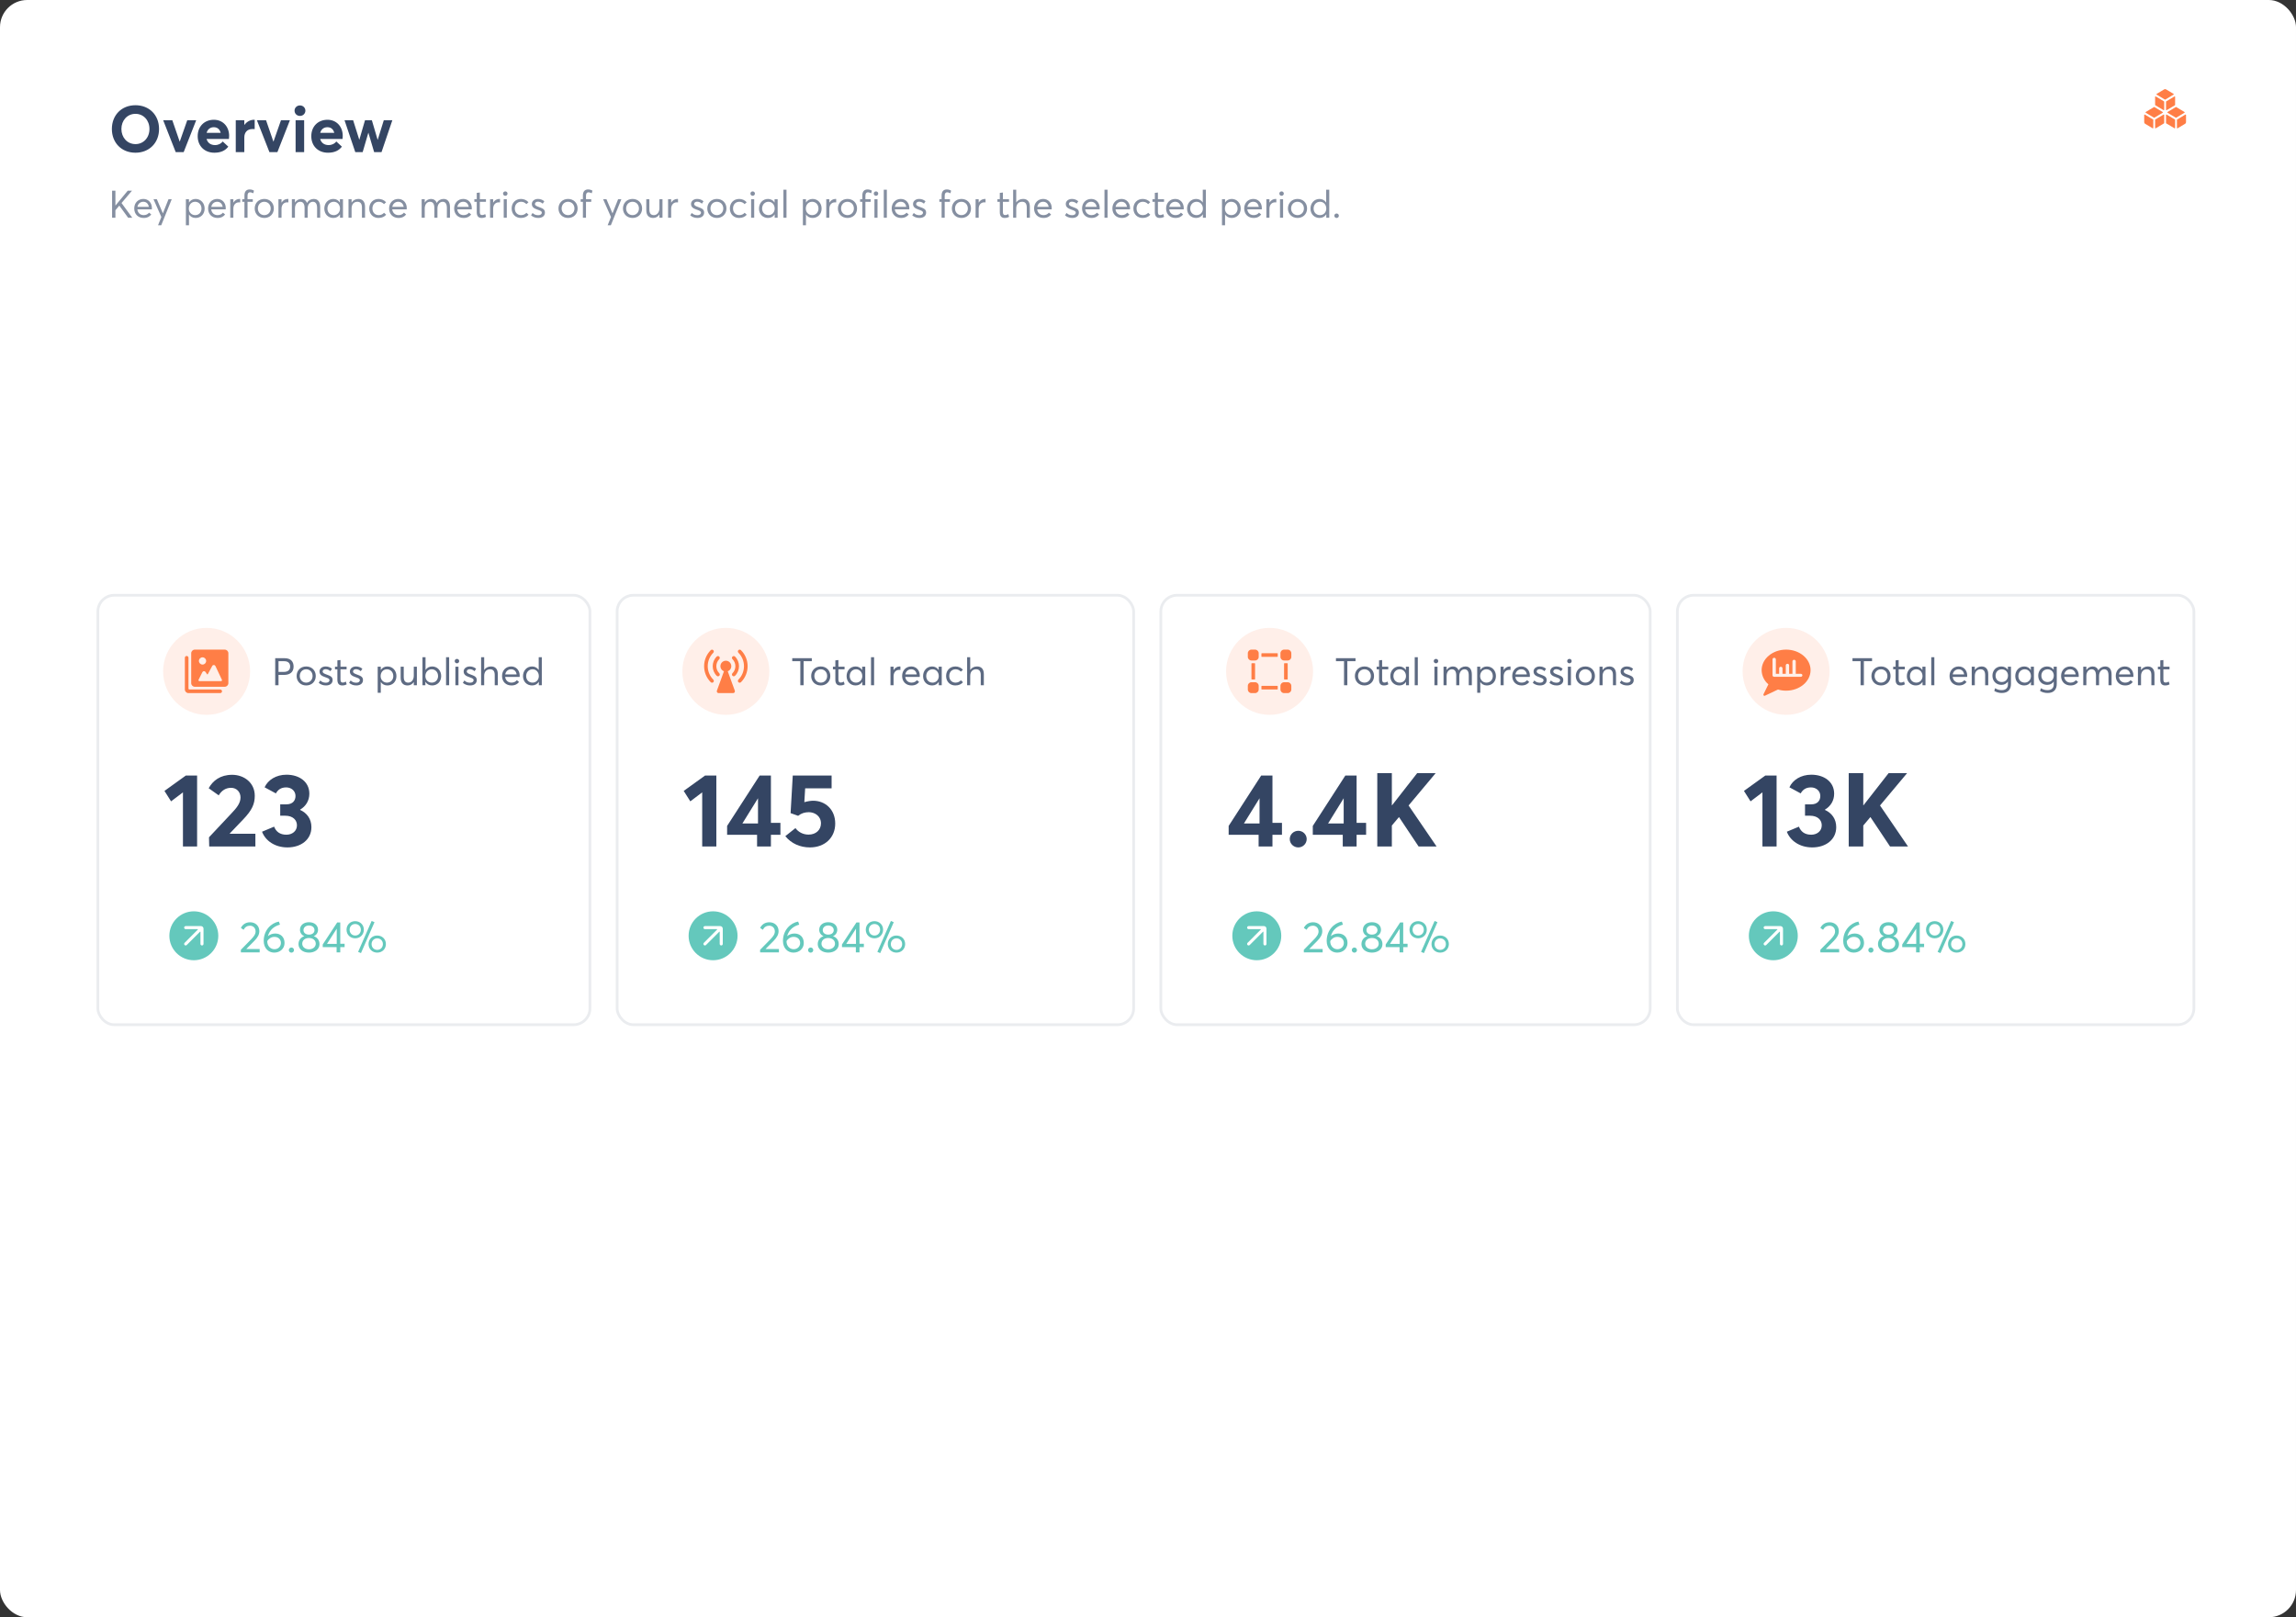 <svg width="599" height="422" viewBox="0 0 599 422" fill="none" xmlns="http://www.w3.org/2000/svg">
<rect x="0" y="0" width="599" height="422" fill="#333333" stroke="none"/>
<g id="&#226;&#156;&#133;Key metrics account">
<rect width="599" height="422" rx="7.092" fill="white"/>
<g id="2. Wording header">
<path id="Overview" d="M35.349 39.849C38.889 39.849 41.494 37.33 41.494 33.653C41.494 29.959 38.889 27.457 35.349 27.457C31.689 27.457 29.187 30.061 29.187 33.653C29.187 37.245 31.689 39.849 35.349 39.849ZM35.349 37.602C33.17 37.602 31.672 35.849 31.672 33.653C31.672 31.457 33.17 29.704 35.349 29.704C37.425 29.704 38.991 31.372 38.991 33.653C38.991 35.934 37.425 37.602 35.349 37.602ZM45.84 39.696H47.916L51.185 31.372H48.853L46.895 36.955H46.878L44.955 31.372H42.572L45.84 39.696ZM59.778 35.457C59.778 33.023 58.144 31.253 55.795 31.253C53.327 31.253 51.574 32.989 51.574 35.525C51.574 38.13 53.378 39.849 55.931 39.849C57.787 39.849 58.859 39.168 59.557 38.266L58.11 36.921C57.668 37.466 57.021 37.857 56.085 37.857C54.961 37.857 54.161 37.262 53.889 36.257H59.727C59.744 36.121 59.778 35.73 59.778 35.457ZM55.778 33.194C56.748 33.194 57.344 33.772 57.566 34.657H53.906C54.161 33.704 54.876 33.194 55.778 33.194ZM61.508 39.696H63.738V35.849C63.738 34.589 64.47 33.67 65.849 33.67C65.985 33.67 66.207 33.67 66.445 33.687V31.253H66.275C65.304 31.253 64.402 31.73 63.772 32.581H63.738V31.372H61.508V39.696ZM70.292 39.696H72.369L75.637 31.372H73.305L71.347 36.955H71.331L69.407 31.372H67.024L70.292 39.696ZM78.26 30.249C79.06 30.249 79.673 29.636 79.673 28.87C79.673 28.121 79.06 27.508 78.26 27.508C77.443 27.508 76.847 28.121 76.847 28.87C76.847 29.636 77.443 30.249 78.26 30.249ZM77.12 39.696H79.35V31.372H77.12V39.696ZM89.417 35.457C89.417 33.023 87.783 31.253 85.434 31.253C82.966 31.253 81.213 32.989 81.213 35.525C81.213 38.13 83.017 39.849 85.57 39.849C87.425 39.849 88.498 39.168 89.196 38.266L87.749 36.921C87.306 37.466 86.659 37.857 85.723 37.857C84.6 37.857 83.8 37.262 83.527 36.257H89.366C89.383 36.121 89.417 35.73 89.417 35.457ZM85.417 33.194C86.387 33.194 86.983 33.772 87.204 34.657H83.544C83.8 33.704 84.515 33.194 85.417 33.194ZM92.69 39.696H94.614L96.095 34.64H96.112L97.61 39.696H99.533L102.359 31.372H100.129L98.546 36.462H98.512L97.014 31.372H95.227L93.746 36.462H93.729L92.129 31.372H89.882L92.69 39.696Z" fill="#344563"/>
<path id="Key performance metr" d="M29.244 56.81H30.107V54.854L31.13 53.653L33.424 56.81H34.506L31.706 52.977L34.437 49.76H33.325L30.127 53.623H30.107V49.76H29.244V56.81ZM39.63 54.308C39.63 52.928 38.726 51.915 37.406 51.915C36.025 51.915 35.023 52.938 35.023 54.397C35.023 55.877 36.035 56.87 37.465 56.87C38.438 56.87 39.044 56.502 39.461 55.966L38.895 55.489C38.597 55.857 38.14 56.135 37.495 56.135C36.581 56.135 35.946 55.539 35.837 54.636H39.61C39.61 54.576 39.63 54.437 39.63 54.308ZM37.396 52.65C38.19 52.65 38.706 53.186 38.825 53.98H35.856C36.005 53.156 36.621 52.65 37.396 52.65ZM41.231 58.776H42.066L44.806 51.974H43.962L42.502 55.648H42.483L40.914 51.974H40.04L42.095 56.621L41.231 58.776ZM48.498 58.776H49.303V55.976H49.313C49.67 56.532 50.266 56.87 51.03 56.87C52.361 56.87 53.384 55.897 53.384 54.427C53.384 52.997 52.401 51.915 51.03 51.915C50.296 51.915 49.68 52.252 49.313 52.828H49.303V51.974H48.498V58.776ZM50.921 56.135C49.998 56.135 49.263 55.45 49.263 54.427C49.263 53.434 49.928 52.65 50.911 52.65C51.825 52.65 52.569 53.355 52.569 54.427C52.569 55.4 51.894 56.135 50.921 56.135ZM58.897 54.308C58.897 52.928 57.993 51.915 56.673 51.915C55.293 51.915 54.29 52.938 54.29 54.397C54.29 55.877 55.303 56.87 56.732 56.87C57.706 56.87 58.311 56.502 58.728 55.966L58.162 55.489C57.864 55.857 57.408 56.135 56.762 56.135C55.849 56.135 55.213 55.539 55.104 54.636H58.877C58.877 54.576 58.897 54.437 58.897 54.308ZM56.663 52.65C57.457 52.65 57.974 53.186 58.093 53.98H55.124C55.273 53.156 55.888 52.65 56.663 52.65ZM60.076 56.81H60.88V54.477C60.88 53.504 61.427 52.799 62.35 52.799C62.429 52.799 62.549 52.809 62.668 52.818V51.925C62.598 51.915 62.539 51.915 62.469 51.915C61.804 51.915 61.248 52.272 60.9 52.858H60.88V51.974H60.076V56.81ZM63.775 56.81H64.58V52.669H65.95V51.974H64.58V51.071C64.58 50.435 64.838 50.177 65.235 50.177C65.503 50.177 65.771 50.276 66.079 50.435L66.258 49.75C65.99 49.581 65.622 49.432 65.136 49.432C64.272 49.432 63.775 49.959 63.775 50.991V51.974H63.19V52.669H63.775V56.81ZM68.952 56.87C70.382 56.87 71.444 55.867 71.444 54.397C71.444 52.928 70.382 51.915 68.952 51.915C67.452 51.915 66.449 53.007 66.449 54.397C66.449 55.787 67.452 56.87 68.952 56.87ZM68.952 56.135C67.949 56.135 67.274 55.36 67.274 54.397C67.274 53.434 67.939 52.65 68.952 52.65C69.885 52.65 70.62 53.365 70.62 54.397C70.62 55.43 69.875 56.135 68.952 56.135ZM72.643 56.81H73.447V54.477C73.447 53.504 73.993 52.799 74.917 52.799C74.996 52.799 75.116 52.809 75.235 52.818V51.925C75.165 51.915 75.106 51.915 75.036 51.915C74.371 51.915 73.815 52.272 73.467 52.858H73.447V51.974H72.643V56.81ZM76.144 56.81H76.948V54.407C76.948 53.325 77.544 52.65 78.338 52.65C79.063 52.65 79.46 53.216 79.46 54.248V56.81H80.264V54.407C80.264 53.325 80.87 52.65 81.625 52.65C82.359 52.65 82.727 53.216 82.727 54.248V56.81H83.531V54.03C83.531 52.65 82.935 51.915 81.863 51.915C81.108 51.915 80.453 52.292 80.086 52.947H80.076C79.827 52.282 79.301 51.915 78.576 51.915C77.931 51.915 77.325 52.262 76.958 52.848H76.948V51.974H76.144V56.81ZM86.964 56.87C87.749 56.87 88.345 56.512 88.692 55.936H88.702V56.81H89.477V51.974H88.672V52.828L88.652 52.838C88.305 52.252 87.679 51.915 86.964 51.915C85.594 51.915 84.611 52.997 84.611 54.427C84.611 55.897 85.634 56.87 86.964 56.87ZM87.084 56.135C86.091 56.135 85.425 55.4 85.425 54.427C85.425 53.355 86.17 52.65 87.084 52.65C88.037 52.65 88.702 53.434 88.702 54.427C88.702 55.45 87.977 56.135 87.084 56.135ZM90.921 56.81H91.726V54.397C91.726 53.305 92.321 52.65 93.235 52.65C93.94 52.65 94.427 53.037 94.427 54.169V56.81H95.231V53.941C95.231 52.56 94.536 51.915 93.493 51.915C92.748 51.915 92.113 52.262 91.736 52.848H91.726V51.974H90.921V56.81ZM98.748 56.87C99.691 56.87 100.336 56.512 100.743 56.026L100.187 55.519C99.889 55.887 99.383 56.135 98.807 56.135C97.824 56.135 97.159 55.43 97.159 54.397C97.159 53.374 97.824 52.65 98.817 52.65C99.393 52.65 99.87 52.908 100.177 53.265L100.723 52.779C100.247 52.213 99.502 51.915 98.777 51.915C97.338 51.915 96.335 52.938 96.335 54.397C96.335 55.867 97.338 56.87 98.748 56.87ZM106.12 54.308C106.12 52.928 105.216 51.915 103.896 51.915C102.516 51.915 101.513 52.938 101.513 54.397C101.513 55.877 102.525 56.87 103.955 56.87C104.928 56.87 105.534 56.502 105.951 55.966L105.385 55.489C105.087 55.857 104.63 56.135 103.985 56.135C103.072 56.135 102.436 55.539 102.327 54.636H106.1C106.1 54.576 106.12 54.437 106.12 54.308ZM103.886 52.65C104.68 52.65 105.196 53.186 105.316 53.98H102.347C102.496 53.156 103.111 52.65 103.886 52.65ZM110.004 56.81H110.809V54.407C110.809 53.325 111.405 52.65 112.199 52.65C112.924 52.65 113.321 53.216 113.321 54.248V56.81H114.125V54.407C114.125 53.325 114.731 52.65 115.486 52.65C116.22 52.65 116.588 53.216 116.588 54.248V56.81H117.392V54.03C117.392 52.65 116.796 51.915 115.724 51.915C114.969 51.915 114.314 52.292 113.946 52.947H113.937C113.688 52.282 113.162 51.915 112.437 51.915C111.792 51.915 111.186 52.262 110.819 52.848H110.809V51.974H110.004V56.81ZM123.089 54.308C123.089 52.928 122.186 51.915 120.865 51.915C119.485 51.915 118.482 52.938 118.482 54.397C118.482 55.877 119.495 56.87 120.925 56.87C121.898 56.87 122.503 56.502 122.92 55.966L122.354 55.489C122.056 55.857 121.6 56.135 120.954 56.135C120.041 56.135 119.405 55.539 119.296 54.636H123.069C123.069 54.576 123.089 54.437 123.089 54.308ZM120.855 52.65C121.649 52.65 122.166 53.186 122.285 53.98H119.316C119.465 53.156 120.081 52.65 120.855 52.65ZM125.629 56.87C126.205 56.87 126.532 56.731 126.8 56.572L126.592 55.867C126.353 55.996 126.056 56.115 125.768 56.115C125.311 56.115 125.182 55.837 125.182 55.251V52.669H126.78V51.974H125.182V50.237L124.378 50.326V51.974H123.752V52.669H124.378V55.37C124.378 56.343 124.775 56.87 125.629 56.87ZM127.856 56.81H128.66V54.477C128.66 53.504 129.206 52.799 130.13 52.799C130.209 52.799 130.329 52.809 130.448 52.818V51.925C130.378 51.915 130.319 51.915 130.249 51.915C129.584 51.915 129.028 52.272 128.68 52.858H128.66V51.974H127.856V56.81ZM131.823 51.091C132.151 51.091 132.409 50.833 132.409 50.515C132.409 50.197 132.151 49.939 131.823 49.939C131.496 49.939 131.237 50.197 131.237 50.515C131.237 50.833 131.496 51.091 131.823 51.091ZM131.416 56.81H132.22V51.974H131.416V56.81ZM135.895 56.87C136.839 56.87 137.484 56.512 137.891 56.026L137.335 55.519C137.037 55.887 136.531 56.135 135.955 56.135C134.972 56.135 134.307 55.43 134.307 54.397C134.307 53.374 134.972 52.65 135.965 52.65C136.541 52.65 137.018 52.908 137.325 53.265L137.871 52.779C137.395 52.213 136.65 51.915 135.925 51.915C134.486 51.915 133.483 52.938 133.483 54.397C133.483 55.867 134.486 56.87 135.895 56.87ZM140.428 56.87C141.59 56.87 142.166 56.244 142.166 55.489C142.176 54.546 141.5 54.367 140.478 53.97C139.952 53.782 139.564 53.593 139.564 53.216C139.564 52.848 139.932 52.63 140.309 52.63C140.726 52.63 141.173 52.759 141.59 53.146L142.007 52.511C141.471 52.074 140.925 51.915 140.339 51.915C139.425 51.915 138.75 52.471 138.75 53.216C138.75 54.099 139.415 54.417 140.2 54.695C140.905 54.953 141.352 55.072 141.352 55.499C141.352 55.867 141.014 56.155 140.428 56.155C139.753 56.155 139.326 55.936 138.949 55.569L138.542 56.184C139.008 56.592 139.624 56.87 140.428 56.87ZM148.203 56.87C149.633 56.87 150.695 55.867 150.695 54.397C150.695 52.928 149.633 51.915 148.203 51.915C146.703 51.915 145.7 53.007 145.7 54.397C145.7 55.787 146.703 56.87 148.203 56.87ZM148.203 56.135C147.2 56.135 146.525 55.36 146.525 54.397C146.525 53.434 147.19 52.65 148.203 52.65C149.136 52.65 149.871 53.365 149.871 54.397C149.871 55.43 149.126 56.135 148.203 56.135ZM152.073 56.81H152.878V52.669H154.248V51.974H152.878V51.071C152.878 50.435 153.136 50.177 153.533 50.177C153.801 50.177 154.069 50.276 154.377 50.435L154.556 49.75C154.288 49.581 153.92 49.432 153.434 49.432C152.57 49.432 152.073 49.959 152.073 50.991V51.974H151.488V52.669H152.073V56.81ZM158.532 58.776H159.366L162.107 51.974H161.263L159.803 55.648H159.783L158.215 51.974H157.341L159.396 56.621L158.532 58.776ZM165.026 56.87C166.456 56.87 167.519 55.867 167.519 54.397C167.519 52.928 166.456 51.915 165.026 51.915C163.527 51.915 162.524 53.007 162.524 54.397C162.524 55.787 163.527 56.87 165.026 56.87ZM165.026 56.135C164.024 56.135 163.348 55.36 163.348 54.397C163.348 53.434 164.014 52.65 165.026 52.65C165.96 52.65 166.695 53.365 166.695 54.397C166.695 55.43 165.95 56.135 165.026 56.135ZM170.426 56.87C171.061 56.87 171.657 56.552 172.024 55.976H172.034V56.81H172.839V51.974H172.034V54.318C172.034 55.47 171.369 56.135 170.595 56.135C169.83 56.135 169.413 55.718 169.413 54.626V51.974H168.609V54.854C168.609 56.234 169.314 56.87 170.426 56.87ZM174.294 56.81H175.098V54.477C175.098 53.504 175.644 52.799 176.567 52.799C176.647 52.799 176.766 52.809 176.885 52.818V51.925C176.816 51.915 176.756 51.915 176.687 51.915C176.021 51.915 175.465 52.272 175.118 52.858H175.098V51.974H174.294V56.81ZM181.959 56.87C183.121 56.87 183.697 56.244 183.697 55.489C183.707 54.546 183.031 54.367 182.009 53.97C181.482 53.782 181.095 53.593 181.095 53.216C181.095 52.848 181.463 52.63 181.84 52.63C182.257 52.63 182.704 52.759 183.121 53.146L183.538 52.511C183.002 52.074 182.456 51.915 181.87 51.915C180.956 51.915 180.281 52.471 180.281 53.216C180.281 54.099 180.946 54.417 181.731 54.695C182.436 54.953 182.882 55.072 182.882 55.499C182.882 55.867 182.545 56.155 181.959 56.155C181.284 56.155 180.857 55.936 180.48 55.569L180.072 56.184C180.539 56.592 181.155 56.87 181.959 56.87ZM187.028 56.87C188.458 56.87 189.521 55.867 189.521 54.397C189.521 52.928 188.458 51.915 187.028 51.915C185.529 51.915 184.526 53.007 184.526 54.397C184.526 55.787 185.529 56.87 187.028 56.87ZM187.028 56.135C186.025 56.135 185.35 55.36 185.35 54.397C185.35 53.434 186.015 52.65 187.028 52.65C187.962 52.65 188.696 53.365 188.696 54.397C188.696 55.43 187.952 56.135 187.028 56.135ZM192.825 56.87C193.768 56.87 194.413 56.512 194.821 56.026L194.265 55.519C193.967 55.887 193.46 56.135 192.884 56.135C191.901 56.135 191.236 55.43 191.236 54.397C191.236 53.374 191.901 52.65 192.894 52.65C193.47 52.65 193.947 52.908 194.255 53.265L194.801 52.779C194.324 52.213 193.579 51.915 192.855 51.915C191.415 51.915 190.412 52.938 190.412 54.397C190.412 55.867 191.415 56.87 192.825 56.87ZM196.364 51.091C196.692 51.091 196.95 50.833 196.95 50.515C196.95 50.197 196.692 49.939 196.364 49.939C196.037 49.939 195.779 50.197 195.779 50.515C195.779 50.833 196.037 51.091 196.364 51.091ZM195.957 56.81H196.762V51.974H195.957V56.81ZM200.367 56.87C201.152 56.87 201.747 56.512 202.095 55.936H202.105V56.81H202.879V51.974H202.075V52.828L202.055 52.838C201.708 52.252 201.082 51.915 200.367 51.915C198.997 51.915 198.014 52.997 198.014 54.427C198.014 55.897 199.037 56.87 200.367 56.87ZM200.486 56.135C199.493 56.135 198.828 55.4 198.828 54.427C198.828 53.355 199.573 52.65 200.486 52.65C201.44 52.65 202.105 53.434 202.105 54.427C202.105 55.45 201.38 56.135 200.486 56.135ZM204.384 56.81H205.188V49.502H204.384V56.81ZM209.463 58.776H210.268V55.976H210.278C210.635 56.532 211.231 56.87 211.995 56.87C213.326 56.87 214.349 55.897 214.349 54.427C214.349 52.997 213.366 51.915 211.995 51.915C211.261 51.915 210.645 52.252 210.278 52.828H210.268V51.974H209.463V58.776ZM211.886 56.135C210.963 56.135 210.228 55.45 210.228 54.427C210.228 53.434 210.893 52.65 211.876 52.65C212.79 52.65 213.534 53.355 213.534 54.427C213.534 55.4 212.859 56.135 211.886 56.135ZM215.563 56.81H216.367V54.477C216.367 53.504 216.913 52.799 217.836 52.799C217.916 52.799 218.035 52.809 218.154 52.818V51.925C218.085 51.915 218.025 51.915 217.956 51.915C217.29 51.915 216.734 52.272 216.387 52.858H216.367V51.974H215.563V56.81ZM221.102 56.87C222.532 56.87 223.595 55.867 223.595 54.397C223.595 52.928 222.532 51.915 221.102 51.915C219.603 51.915 218.6 53.007 218.6 54.397C218.6 55.787 219.603 56.87 221.102 56.87ZM221.102 56.135C220.1 56.135 219.424 55.36 219.424 54.397C219.424 53.434 220.09 52.65 221.102 52.65C222.036 52.65 222.771 53.365 222.771 54.397C222.771 55.43 222.026 56.135 221.102 56.135ZM224.973 56.81H225.777V52.669H227.148V51.974H225.777V51.071C225.777 50.435 226.036 50.177 226.433 50.177C226.701 50.177 226.969 50.276 227.277 50.435L227.455 49.75C227.187 49.581 226.82 49.432 226.333 49.432C225.47 49.432 224.973 49.959 224.973 50.991V51.974H224.387V52.669H224.973V56.81ZM228.538 51.091C228.866 51.091 229.124 50.833 229.124 50.515C229.124 50.197 228.866 49.939 228.538 49.939C228.21 49.939 227.952 50.197 227.952 50.515C227.952 50.833 228.21 51.091 228.538 51.091ZM228.131 56.81H228.935V51.974H228.131V56.81ZM230.565 56.81H231.369V49.502H230.565V56.81ZM237.239 54.308C237.239 52.928 236.335 51.915 235.014 51.915C233.634 51.915 232.631 52.938 232.631 54.397C232.631 55.877 233.644 56.87 235.074 56.87C236.047 56.87 236.653 56.502 237.07 55.966L236.504 55.489C236.206 55.857 235.749 56.135 235.104 56.135C234.19 56.135 233.555 55.539 233.446 54.636H237.219C237.219 54.576 237.239 54.437 237.239 54.308ZM235.004 52.65C235.799 52.65 236.315 53.186 236.434 53.98H233.465C233.614 53.156 234.23 52.65 235.004 52.65ZM239.877 56.87C241.039 56.87 241.615 56.244 241.615 55.489C241.625 54.546 240.95 54.367 239.927 53.97C239.401 53.782 239.014 53.593 239.014 53.216C239.014 52.848 239.381 52.63 239.758 52.63C240.175 52.63 240.622 52.759 241.039 53.146L241.456 52.511C240.92 52.074 240.374 51.915 239.788 51.915C238.875 51.915 238.199 52.471 238.199 53.216C238.199 54.099 238.865 54.417 239.649 54.695C240.354 54.953 240.801 55.072 240.801 55.499C240.801 55.867 240.463 56.155 239.877 56.155C239.202 56.155 238.775 55.936 238.398 55.569L237.991 56.184C238.457 56.592 239.073 56.87 239.877 56.87ZM245.656 56.81H246.46V52.669H247.831V51.974H246.46V51.071C246.46 50.435 246.719 50.177 247.116 50.177C247.384 50.177 247.652 50.276 247.96 50.435L248.138 49.75C247.87 49.581 247.503 49.432 247.016 49.432C246.153 49.432 245.656 49.959 245.656 50.991V51.974H245.07V52.669H245.656V56.81ZM250.832 56.87C252.262 56.87 253.325 55.867 253.325 54.397C253.325 52.928 252.262 51.915 250.832 51.915C249.333 51.915 248.33 53.007 248.33 54.397C248.33 55.787 249.333 56.87 250.832 56.87ZM250.832 56.135C249.83 56.135 249.154 55.36 249.154 54.397C249.154 53.434 249.82 52.65 250.832 52.65C251.766 52.65 252.501 53.365 252.501 54.397C252.501 55.43 251.756 56.135 250.832 56.135ZM254.524 56.81H255.328V54.477C255.328 53.504 255.874 52.799 256.798 52.799C256.877 52.799 256.996 52.809 257.116 52.818V51.925C257.046 51.915 256.986 51.915 256.917 51.915C256.252 51.915 255.696 52.272 255.348 52.858H255.328V51.974H254.524V56.81ZM262.09 56.87C262.666 56.87 262.994 56.731 263.262 56.572L263.053 55.867C262.815 55.996 262.517 56.115 262.229 56.115C261.772 56.115 261.643 55.837 261.643 55.251V52.669H263.242V51.974H261.643V50.237L260.839 50.326V51.974H260.214V52.669H260.839V55.37C260.839 56.343 261.236 56.87 262.09 56.87ZM264.318 56.81H265.122V54.377C265.122 53.285 265.718 52.65 266.681 52.65C267.386 52.65 267.872 53.047 267.872 54.139V56.81H268.677V53.911C268.677 52.531 267.962 51.915 266.919 51.915C266.145 51.915 265.509 52.242 265.132 52.818H265.122V49.502H264.318V56.81ZM274.387 54.308C274.387 52.928 273.483 51.915 272.162 51.915C270.782 51.915 269.779 52.938 269.779 54.397C269.779 55.877 270.792 56.87 272.222 56.87C273.195 56.87 273.801 56.502 274.218 55.966L273.652 55.489C273.354 55.857 272.897 56.135 272.252 56.135C271.338 56.135 270.703 55.539 270.594 54.636H274.367C274.367 54.576 274.387 54.437 274.387 54.308ZM272.152 52.65C272.947 52.65 273.463 53.186 273.582 53.98H270.613C270.762 53.156 271.378 52.65 272.152 52.65ZM279.731 56.87C280.893 56.87 281.468 56.244 281.468 55.489C281.478 54.546 280.803 54.367 279.78 53.97C279.254 53.782 278.867 53.593 278.867 53.216C278.867 52.848 279.234 52.63 279.612 52.63C280.029 52.63 280.475 52.759 280.893 53.146L281.31 52.511C280.773 52.074 280.227 51.915 279.641 51.915C278.728 51.915 278.053 52.471 278.053 53.216C278.053 54.099 278.718 54.417 279.502 54.695C280.207 54.953 280.654 55.072 280.654 55.499C280.654 55.867 280.317 56.155 279.731 56.155C279.056 56.155 278.629 55.936 278.251 55.569L277.844 56.184C278.311 56.592 278.926 56.87 279.731 56.87ZM286.905 54.308C286.905 52.928 286.001 51.915 284.681 51.915C283.301 51.915 282.298 52.938 282.298 54.397C282.298 55.877 283.311 56.87 284.74 56.87C285.713 56.87 286.319 56.502 286.736 55.966L286.17 55.489C285.872 55.857 285.416 56.135 284.77 56.135C283.857 56.135 283.221 55.539 283.112 54.636H286.885C286.885 54.576 286.905 54.437 286.905 54.308ZM284.671 52.65C285.465 52.65 285.982 53.186 286.101 53.98H283.132C283.281 53.156 283.896 52.65 284.671 52.65ZM288.144 56.81H288.948V49.502H288.144V56.81ZM294.817 54.308C294.817 52.928 293.914 51.915 292.593 51.915C291.213 51.915 290.21 52.938 290.21 54.397C290.21 55.877 291.223 56.87 292.653 56.87C293.626 56.87 294.232 56.502 294.649 55.966L294.083 55.489C293.785 55.857 293.328 56.135 292.683 56.135C291.769 56.135 291.134 55.539 291.024 54.636H294.798C294.798 54.576 294.817 54.437 294.817 54.308ZM292.583 52.65C293.378 52.65 293.894 53.186 294.013 53.98H291.044C291.193 53.156 291.809 52.65 292.583 52.65ZM298.102 56.87C299.045 56.87 299.69 56.512 300.098 56.026L299.541 55.519C299.244 55.887 298.737 56.135 298.161 56.135C297.178 56.135 296.513 55.43 296.513 54.397C296.513 53.374 297.178 52.65 298.171 52.65C298.747 52.65 299.224 52.908 299.532 53.265L300.078 52.779C299.601 52.213 298.856 51.915 298.132 51.915C296.692 51.915 295.689 52.938 295.689 54.397C295.689 55.867 296.692 56.87 298.102 56.87ZM302.535 56.87C303.111 56.87 303.439 56.731 303.707 56.572L303.498 55.867C303.26 55.996 302.962 56.115 302.674 56.115C302.217 56.115 302.088 55.837 302.088 55.251V52.669H303.687V51.974H302.088V50.237L301.284 50.326V51.974H300.658V52.669H301.284V55.37C301.284 56.343 301.681 56.87 302.535 56.87ZM308.829 54.308C308.829 52.928 307.926 51.915 306.605 51.915C305.225 51.915 304.222 52.938 304.222 54.397C304.222 55.877 305.235 56.87 306.665 56.87C307.638 56.87 308.243 56.502 308.66 55.966L308.094 55.489C307.797 55.857 307.34 56.135 306.694 56.135C305.781 56.135 305.145 55.539 305.036 54.636H308.809C308.809 54.576 308.829 54.437 308.829 54.308ZM306.595 52.65C307.389 52.65 307.906 53.186 308.025 53.98H305.056C305.205 53.156 305.821 52.65 306.595 52.65ZM312.064 56.87C312.848 56.87 313.464 56.502 313.811 55.916H313.821V56.81H314.596V49.502H313.792V52.838H313.782C313.414 52.252 312.789 51.915 312.054 51.915C310.694 51.915 309.691 52.997 309.691 54.427C309.691 55.897 310.723 56.87 312.064 56.87ZM312.173 56.135C311.19 56.135 310.515 55.4 310.515 54.427C310.515 53.355 311.26 52.65 312.183 52.65C313.156 52.65 313.821 53.434 313.821 54.427C313.821 55.45 313.087 56.135 312.173 56.135ZM318.803 58.776H319.608V55.976H319.618C319.975 56.532 320.571 56.87 321.335 56.87C322.666 56.87 323.689 55.897 323.689 54.427C323.689 52.997 322.706 51.915 321.335 51.915C320.601 51.915 319.985 52.252 319.618 52.828H319.608V51.974H318.803V58.776ZM321.226 56.135C320.303 56.135 319.568 55.45 319.568 54.427C319.568 53.434 320.233 52.65 321.216 52.65C322.13 52.65 322.874 53.355 322.874 54.427C322.874 55.4 322.199 56.135 321.226 56.135ZM329.202 54.308C329.202 52.928 328.298 51.915 326.978 51.915C325.598 51.915 324.595 52.938 324.595 54.397C324.595 55.877 325.608 56.87 327.037 56.87C328.01 56.87 328.616 56.502 329.033 55.966L328.467 55.489C328.169 55.857 327.713 56.135 327.067 56.135C326.154 56.135 325.518 55.539 325.409 54.636H329.182C329.182 54.576 329.202 54.437 329.202 54.308ZM326.968 52.65C327.762 52.65 328.279 53.186 328.398 53.98H325.429C325.578 53.156 326.193 52.65 326.968 52.65ZM330.381 56.81H331.185V54.477C331.185 53.504 331.732 52.799 332.655 52.799C332.734 52.799 332.854 52.809 332.973 52.818V51.925C332.903 51.915 332.844 51.915 332.774 51.915C332.109 51.915 331.553 52.272 331.205 52.858H331.185V51.974H330.381V56.81ZM334.348 51.091C334.676 51.091 334.934 50.833 334.934 50.515C334.934 50.197 334.676 49.939 334.348 49.939C334.021 49.939 333.763 50.197 333.763 50.515C333.763 50.833 334.021 51.091 334.348 51.091ZM333.941 56.81H334.746V51.974H333.941V56.81ZM338.51 56.87C339.94 56.87 341.002 55.867 341.002 54.397C341.002 52.928 339.94 51.915 338.51 51.915C337.011 51.915 336.008 53.007 336.008 54.397C336.008 55.787 337.011 56.87 338.51 56.87ZM338.51 56.135C337.507 56.135 336.832 55.36 336.832 54.397C336.832 53.434 337.497 52.65 338.51 52.65C339.443 52.65 340.178 53.365 340.178 54.397C340.178 55.43 339.433 56.135 338.51 56.135ZM344.257 56.87C345.041 56.87 345.657 56.502 346.004 55.916H346.014V56.81H346.789V49.502H345.985V52.838H345.975C345.607 52.252 344.982 51.915 344.247 51.915C342.887 51.915 341.884 52.997 341.884 54.427C341.884 55.897 342.916 56.87 344.257 56.87ZM344.366 56.135C343.383 56.135 342.708 55.4 342.708 54.427C342.708 53.355 343.453 52.65 344.376 52.65C345.349 52.65 346.014 53.434 346.014 54.427C346.014 55.45 345.28 56.135 344.366 56.135ZM348.708 56.88C349.036 56.88 349.294 56.621 349.294 56.294C349.294 55.966 349.036 55.708 348.708 55.708C348.38 55.708 348.112 55.966 348.112 56.294C348.112 56.621 348.38 56.88 348.708 56.88Z" fill="#858FA1"/>
</g>
<g id="module-three-1" clip-path="url(#clip0)">
<path id="Union" fill-rule="evenodd" clip-rule="evenodd" d="M564.792 25.975C564.81 25.986 564.831 25.992 564.853 25.992C564.874 25.992 564.896 25.986 564.914 25.975L567.055 24.695C567.072 24.684 567.087 24.669 567.097 24.651C567.107 24.634 567.112 24.614 567.112 24.593C567.112 24.573 567.107 24.553 567.097 24.535C567.087 24.517 567.072 24.502 567.055 24.492L565.097 23.32C565.023 23.276 564.939 23.253 564.853 23.253C564.767 23.253 564.683 23.276 564.609 23.32L562.651 24.493C562.633 24.503 562.619 24.518 562.609 24.536C562.599 24.554 562.594 24.574 562.593 24.594C562.593 24.615 562.599 24.635 562.609 24.652C562.619 24.67 562.633 24.685 562.651 24.695L564.792 25.975ZM565.09 26.551V28.64C565.09 28.661 565.095 28.681 565.106 28.699C565.117 28.718 565.132 28.733 565.15 28.743C565.168 28.753 565.189 28.759 565.21 28.759C565.231 28.759 565.252 28.753 565.27 28.743L567.404 27.466C567.421 27.456 567.436 27.441 567.446 27.423C567.456 27.405 567.461 27.385 567.461 27.364V25.275C567.461 25.254 567.456 25.233 567.445 25.215C567.435 25.197 567.419 25.182 567.401 25.172C567.383 25.162 567.362 25.156 567.341 25.156C567.32 25.156 567.3 25.162 567.282 25.172L565.147 26.449C565.13 26.459 565.115 26.474 565.105 26.492C565.095 26.51 565.09 26.531 565.09 26.551ZM564.496 28.757C564.475 28.757 564.454 28.752 564.436 28.741L562.302 27.465C562.284 27.454 562.27 27.439 562.26 27.421C562.25 27.404 562.244 27.384 562.244 27.363V25.276C562.244 25.255 562.25 25.235 562.26 25.216C562.271 25.198 562.286 25.184 562.305 25.173C562.323 25.163 562.343 25.157 562.364 25.157C562.385 25.157 562.406 25.163 562.424 25.173L564.558 26.45C564.576 26.46 564.59 26.475 564.6 26.493C564.61 26.511 564.616 26.531 564.616 26.551V28.638C564.616 28.659 564.61 28.68 564.6 28.698C564.589 28.716 564.574 28.731 564.555 28.741C564.537 28.752 564.517 28.757 564.496 28.757ZM565.439 29.321C565.439 29.342 565.444 29.362 565.454 29.38C565.464 29.397 565.479 29.412 565.496 29.423L567.637 30.703C567.656 30.714 567.677 30.72 567.699 30.72C567.72 30.72 567.741 30.714 567.76 30.703L569.901 29.423C569.918 29.412 569.933 29.397 569.943 29.38C569.953 29.362 569.958 29.342 569.958 29.321C569.958 29.301 569.953 29.281 569.943 29.263C569.933 29.245 569.918 29.23 569.901 29.22L567.76 27.939C567.741 27.928 567.72 27.923 567.699 27.923C567.677 27.923 567.656 27.928 567.637 27.939L565.496 29.221C565.479 29.231 565.465 29.246 565.455 29.264C565.445 29.281 565.439 29.301 565.439 29.321ZM567.936 33.368V31.279C567.935 31.259 567.941 31.238 567.951 31.221C567.961 31.203 567.975 31.187 567.993 31.177L570.127 29.9C570.145 29.89 570.166 29.884 570.187 29.884C570.208 29.884 570.229 29.89 570.247 29.9C570.265 29.91 570.28 29.925 570.291 29.943C570.301 29.961 570.307 29.982 570.307 30.003V31.889C570.307 31.971 570.286 32.051 570.245 32.122C570.205 32.193 570.147 32.252 570.077 32.294L568.115 33.471C568.097 33.481 568.077 33.487 568.056 33.487C568.035 33.487 568.014 33.481 567.996 33.471C567.978 33.461 567.962 33.446 567.952 33.428C567.941 33.41 567.936 33.389 567.936 33.368ZM565.15 29.9C565.132 29.91 565.117 29.925 565.106 29.943C565.096 29.961 565.09 29.982 565.09 30.003V32.091C565.09 32.112 565.095 32.132 565.105 32.15C565.115 32.167 565.13 32.182 565.147 32.193L567.282 33.469C567.3 33.48 567.32 33.486 567.341 33.486C567.362 33.486 567.383 33.48 567.401 33.469C567.419 33.459 567.435 33.444 567.445 33.426C567.456 33.408 567.461 33.387 567.461 33.367V31.279C567.461 31.259 567.456 31.239 567.446 31.221C567.436 31.204 567.421 31.189 567.404 31.178L565.27 29.902C565.252 29.891 565.231 29.885 565.21 29.885C565.189 29.885 565.169 29.89 565.15 29.9ZM562.007 30.72C561.986 30.72 561.965 30.714 561.946 30.703L559.805 29.424C559.788 29.413 559.773 29.398 559.763 29.381C559.753 29.363 559.748 29.343 559.748 29.322C559.748 29.302 559.753 29.282 559.763 29.264C559.773 29.246 559.788 29.231 559.805 29.221L561.946 27.939C561.965 27.928 561.986 27.923 562.007 27.923C562.029 27.923 562.05 27.928 562.068 27.939L564.209 29.22C564.227 29.23 564.241 29.245 564.251 29.263C564.261 29.281 564.267 29.301 564.267 29.321C564.267 29.342 564.261 29.362 564.251 29.38C564.241 29.397 564.227 29.412 564.209 29.423L562.068 30.703C562.05 30.714 562.029 30.72 562.007 30.72ZM564.555 29.9C564.537 29.89 564.517 29.884 564.496 29.884C564.475 29.884 564.454 29.89 564.436 29.9L562.302 31.177C562.284 31.187 562.27 31.202 562.26 31.22C562.25 31.238 562.244 31.258 562.244 31.278V33.367C562.244 33.387 562.25 33.408 562.26 33.426C562.271 33.444 562.286 33.459 562.305 33.47C562.323 33.48 562.343 33.486 562.364 33.486C562.385 33.486 562.406 33.48 562.424 33.47L564.558 32.193C564.576 32.182 564.59 32.167 564.6 32.15C564.61 32.132 564.616 32.112 564.616 32.091V30.003C564.616 29.982 564.61 29.961 564.6 29.943C564.589 29.925 564.574 29.91 564.555 29.9ZM561.59 33.468L559.629 32.294C559.56 32.253 559.502 32.194 559.461 32.123C559.421 32.053 559.399 31.974 559.399 31.892V30.005C559.399 29.984 559.404 29.963 559.415 29.945C559.425 29.927 559.441 29.912 559.459 29.902C559.477 29.891 559.498 29.886 559.519 29.886C559.54 29.886 559.56 29.891 559.579 29.902L561.713 31.178C561.73 31.189 561.745 31.204 561.755 31.222C561.765 31.239 561.77 31.259 561.77 31.28V33.365C561.77 33.386 561.765 33.407 561.754 33.425C561.743 33.443 561.728 33.458 561.71 33.468C561.692 33.478 561.671 33.484 561.65 33.484C561.629 33.484 561.609 33.478 561.59 33.468Z" fill="#FF7E46"/>
</g>
<g id="Cards / Fans">
<g id="Cards / Key Metrics (neutral)">
<rect id="Base" x="25.533" y="155.324" width="128.373" height="112.061" rx="4.255" fill="white" stroke="#EAECEF" stroke-width="0.709"/>
</g>
<path id="Fans" d="M71.798 178.8H72.662V176.109H74.112C75.581 176.109 76.594 175.424 76.594 173.935C76.594 172.684 75.909 171.75 74.261 171.75H71.798V178.8ZM72.662 175.325V172.535H74.171C75.115 172.535 75.7 173.011 75.7 173.915C75.7 174.729 75.204 175.325 74.032 175.325H72.662ZM79.885 178.86C81.315 178.86 82.378 177.857 82.378 176.387C82.378 174.918 81.315 173.905 79.885 173.905C78.386 173.905 77.383 174.997 77.383 176.387C77.383 177.778 78.386 178.86 79.885 178.86ZM79.885 178.125C78.882 178.125 78.207 177.351 78.207 176.387C78.207 175.424 78.873 174.64 79.885 174.64C80.819 174.64 81.553 175.355 81.553 176.387C81.553 177.42 80.809 178.125 79.885 178.125ZM85.037 178.86C86.198 178.86 86.774 178.234 86.774 177.48C86.784 176.536 86.109 176.358 85.086 175.96C84.56 175.772 84.173 175.583 84.173 175.206C84.173 174.838 84.54 174.62 84.917 174.62C85.334 174.62 85.781 174.749 86.198 175.136L86.615 174.501C86.079 174.064 85.533 173.905 84.947 173.905C84.034 173.905 83.358 174.461 83.358 175.206C83.358 176.09 84.024 176.407 84.808 176.685C85.513 176.943 85.96 177.063 85.96 177.49C85.96 177.857 85.622 178.145 85.037 178.145C84.361 178.145 83.934 177.927 83.557 177.559L83.15 178.175C83.617 178.582 84.232 178.86 85.037 178.86ZM89.272 178.86C89.847 178.86 90.175 178.721 90.443 178.562L90.235 177.857C89.996 177.986 89.699 178.105 89.411 178.105C88.954 178.105 88.825 177.827 88.825 177.241V174.66H90.423V173.965H88.825V172.227L88.02 172.316V173.965H87.395V174.66H88.02V177.361C88.02 178.334 88.418 178.86 89.272 178.86ZM92.959 178.86C94.12 178.86 94.696 178.234 94.696 177.48C94.706 176.536 94.031 176.358 93.008 175.96C92.482 175.772 92.095 175.583 92.095 175.206C92.095 174.838 92.462 174.62 92.84 174.62C93.257 174.62 93.703 174.749 94.12 175.136L94.537 174.501C94.001 174.064 93.455 173.905 92.869 173.905C91.956 173.905 91.281 174.461 91.281 175.206C91.281 176.09 91.946 176.407 92.73 176.685C93.435 176.943 93.882 177.063 93.882 177.49C93.882 177.857 93.544 178.145 92.959 178.145C92.284 178.145 91.856 177.927 91.479 177.559L91.072 178.175C91.539 178.582 92.154 178.86 92.959 178.86ZM98.539 180.766H99.343V177.966H99.353C99.71 178.522 100.306 178.86 101.071 178.86C102.401 178.86 103.424 177.887 103.424 176.417C103.424 174.987 102.441 173.905 101.071 173.905C100.336 173.905 99.72 174.243 99.353 174.819H99.343V173.965H98.539V180.766ZM100.962 178.125C100.038 178.125 99.303 177.44 99.303 176.417C99.303 175.424 99.969 174.64 100.952 174.64C101.865 174.64 102.61 175.345 102.61 176.417C102.61 177.39 101.935 178.125 100.962 178.125ZM106.346 178.86C106.981 178.86 107.577 178.542 107.945 177.966H107.954V178.8H108.759V173.965H107.954V176.308C107.954 177.46 107.289 178.125 106.515 178.125C105.75 178.125 105.333 177.708 105.333 176.616V173.965H104.529V176.844C104.529 178.224 105.234 178.86 106.346 178.86ZM112.746 178.86C114.076 178.86 115.099 177.887 115.099 176.417C115.099 174.987 114.116 173.905 112.746 173.905C112.011 173.905 111.395 174.233 111.028 174.809H111.018V171.492H110.214V178.8H110.978V177.927H110.998C111.356 178.502 111.951 178.86 112.746 178.86ZM112.636 178.125C111.713 178.125 110.978 177.44 110.978 176.417C110.978 175.424 111.643 174.64 112.627 174.64C113.54 174.64 114.285 175.345 114.285 176.417C114.285 177.39 113.61 178.125 112.636 178.125ZM116.372 178.8H117.177V171.492H116.372V178.8ZM119.213 173.081C119.541 173.081 119.799 172.823 119.799 172.505C119.799 172.187 119.541 171.929 119.213 171.929C118.886 171.929 118.628 172.187 118.628 172.505C118.628 172.823 118.886 173.081 119.213 173.081ZM118.806 178.8H119.611V173.965H118.806V178.8ZM122.64 178.86C123.802 178.86 124.378 178.234 124.378 177.48C124.388 176.536 123.713 176.358 122.69 175.96C122.164 175.772 121.776 175.583 121.776 175.206C121.776 174.838 122.144 174.62 122.521 174.62C122.938 174.62 123.385 174.749 123.802 175.136L124.219 174.501C123.683 174.064 123.137 173.905 122.551 173.905C121.637 173.905 120.962 174.461 120.962 175.206C120.962 176.09 121.627 176.407 122.412 176.685C123.117 176.943 123.564 177.063 123.564 177.49C123.564 177.857 123.226 178.145 122.64 178.145C121.965 178.145 121.538 177.927 121.161 177.559L120.754 178.175C121.22 178.582 121.836 178.86 122.64 178.86ZM125.515 178.8H126.319V176.368C126.319 175.275 126.915 174.64 127.878 174.64C128.583 174.64 129.07 175.037 129.07 176.129V178.8H129.874V175.901C129.874 174.521 129.159 173.905 128.117 173.905C127.342 173.905 126.707 174.233 126.329 174.809H126.319V171.492H125.515V178.8ZM135.584 176.298C135.584 174.918 134.68 173.905 133.36 173.905C131.98 173.905 130.977 174.928 130.977 176.387C130.977 177.867 131.99 178.86 133.419 178.86C134.392 178.86 134.998 178.492 135.415 177.956L134.849 177.48C134.551 177.847 134.095 178.125 133.449 178.125C132.536 178.125 131.9 177.529 131.791 176.626H135.564C135.564 176.566 135.584 176.427 135.584 176.298ZM133.35 174.64C134.144 174.64 134.661 175.176 134.78 175.97H131.811C131.96 175.146 132.575 174.64 133.35 174.64ZM138.819 178.86C139.603 178.86 140.219 178.492 140.566 177.907H140.576V178.8H141.351V171.492H140.546V174.829H140.536C140.169 174.243 139.543 173.905 138.809 173.905C137.448 173.905 136.445 174.987 136.445 176.417C136.445 177.887 137.478 178.86 138.819 178.86ZM138.928 178.125C137.945 178.125 137.27 177.39 137.27 176.417C137.27 175.345 138.014 174.64 138.938 174.64C139.911 174.64 140.576 175.424 140.576 176.417C140.576 177.44 139.841 178.125 138.928 178.125Z" fill="#5D6A82"/>
<g id="Icons / posts published">
<path id="Base_2" fill-rule="evenodd" clip-rule="evenodd" d="M53.903 186.531C60.17 186.531 65.25 181.451 65.25 175.183C65.25 168.916 60.17 163.835 53.903 163.835C47.635 163.835 42.555 168.916 42.555 175.183C42.555 181.451 47.635 186.531 53.903 186.531Z" fill="#FFEFE9"/>
<path id="Shape" fill-rule="evenodd" clip-rule="evenodd" d="M50.829 169.51H58.631C59.153 169.51 59.577 169.933 59.577 170.455V178.257C59.577 178.779 59.153 179.203 58.631 179.203H50.829C50.307 179.203 49.883 178.779 49.883 178.257V170.455C49.883 169.933 50.307 169.51 50.829 169.51ZM53.193 175.128C53.025 175.138 52.875 175.237 52.799 175.388L51.8 177.388C51.763 177.462 51.767 177.549 51.81 177.619C51.853 177.688 51.929 177.731 52.011 177.731H57.687C57.768 177.731 57.843 177.689 57.886 177.621C57.93 177.553 57.935 177.467 57.901 177.394L56.209 173.8C56.133 173.639 55.972 173.534 55.794 173.529C55.614 173.52 55.446 173.617 55.363 173.776L54.211 175.917C54.191 175.953 54.154 175.977 54.112 175.979C54.071 175.981 54.032 175.961 54.008 175.926L53.616 175.337C53.523 175.197 53.361 175.117 53.193 175.128ZM52.839 171.518C52.316 171.518 51.893 171.941 51.893 172.464C51.893 172.986 52.316 173.409 52.839 173.409C53.361 173.409 53.784 172.986 53.784 172.464C53.784 171.941 53.361 171.518 52.839 171.518ZM49.411 179.912H57.449C57.71 179.912 57.922 180.124 57.922 180.385C57.922 180.646 57.71 180.858 57.449 180.858H49.174C48.652 180.858 48.229 180.434 48.229 179.912V171.637C48.229 171.376 48.44 171.165 48.701 171.165C48.962 171.165 49.174 171.376 49.174 171.637V179.675C49.174 179.806 49.28 179.912 49.411 179.912Z" fill="#FF7E46"/>
</g>
<path id="13K" d="M47.729 220.879H51.422V202.364H48.484L42.905 206.379L44.63 209.101L47.729 206.757V220.879ZM54.58 220.879H66.628V217.564H59.971L59.944 217.483L63.393 213.872C65.792 211.392 66.466 209.748 66.466 207.646C66.466 204.223 63.663 202.175 60.563 202.175C57.464 202.175 55.524 203.711 54.446 205.679L57.06 207.538C57.868 206.191 58.973 205.571 60.294 205.571C61.722 205.571 62.747 206.649 62.747 208.077C62.747 209.56 61.776 210.799 60.267 212.363L54.526 218.48L54.58 220.879ZM74.99 221.122C78.575 221.122 81.243 219.046 81.243 215.839C81.243 213.683 80.084 212.147 78.305 211.338V211.258C79.815 210.368 80.704 208.886 80.704 207.107C80.704 203.954 78.036 202.148 74.748 202.148C72.026 202.148 69.897 203.523 69.034 205.436L71.972 207.026C72.511 206.083 73.293 205.463 74.667 205.463C76.015 205.463 77.093 206.379 77.093 207.7C77.093 208.886 76.365 209.883 74.721 209.883H73.104V212.848H74.397C76.446 212.848 77.47 214.007 77.47 215.354C77.47 216.863 76.23 217.807 74.721 217.807C73.05 217.807 72.026 217.025 71.514 215.705L68.361 217.025C69.25 219.37 71.702 221.122 74.99 221.122Z" fill="#344563"/>
<g id="metrics / up">
<g id="up">
<circle id="Ellipse 4" cx="50.568" cy="244.179" r="6.383" fill="#64C8BC"/>
<g id="arrow-corner-right bold">
<path id="Vector" d="M48.44 241.652C48.334 241.652 48.233 241.694 48.158 241.769C48.083 241.844 48.041 241.945 48.041 242.051C48.041 242.157 48.083 242.258 48.158 242.333C48.233 242.408 48.334 242.45 48.44 242.45L51.568 242.45C51.581 242.45 51.594 242.454 51.605 242.461C51.616 242.468 51.624 242.479 51.629 242.491C51.634 242.503 51.636 242.516 51.633 242.529C51.631 242.542 51.624 242.554 51.615 242.563L48.158 246.024C48.083 246.099 48.041 246.201 48.041 246.307C48.041 246.412 48.083 246.514 48.158 246.589C48.233 246.663 48.334 246.705 48.44 246.705C48.546 246.705 48.648 246.663 48.722 246.588L52.184 243.123C52.193 243.114 52.205 243.107 52.218 243.105C52.231 243.102 52.244 243.103 52.256 243.109C52.269 243.114 52.279 243.122 52.286 243.133C52.294 243.144 52.297 243.157 52.297 243.17L52.297 246.306C52.297 246.412 52.339 246.514 52.414 246.588C52.489 246.663 52.59 246.705 52.696 246.705C52.802 246.705 52.904 246.663 52.978 246.588C53.053 246.514 53.095 246.412 53.095 246.306L53.095 242.317C53.095 242.229 53.078 242.143 53.045 242.062C53.011 241.982 52.962 241.908 52.9 241.846C52.839 241.785 52.765 241.736 52.684 241.702C52.604 241.669 52.517 241.652 52.43 241.652L48.44 241.652Z" fill="white"/>
</g>
</g>
<path id="26.84%" d="M62.845 248.505H67.747V247.631H64.297L64.286 247.597L66.317 245.554C67.282 244.578 67.656 243.818 67.656 242.944C67.656 241.503 66.521 240.652 65.273 240.652C64.059 240.652 63.276 241.265 62.845 242.127L63.548 242.615C63.911 241.912 64.479 241.548 65.216 241.548C66.079 241.548 66.68 242.184 66.68 243.046C66.68 243.818 66.158 244.442 65.5 245.123L62.833 247.846L62.845 248.505ZM71.807 243.591C71.058 243.591 70.377 243.852 69.889 244.283C70.332 242.581 71.625 241.639 73.044 241.276L72.76 240.47C70.706 240.845 68.8 242.751 68.8 245.52C68.8 247.37 69.991 248.573 71.534 248.573C73.089 248.573 74.235 247.495 74.235 246.065C74.235 244.51 73.214 243.591 71.807 243.591ZM71.591 247.688C70.559 247.688 69.73 246.848 69.73 245.622V245.554C70.082 244.987 70.729 244.465 71.591 244.465C72.612 244.465 73.282 245.112 73.282 246.053C73.282 246.939 72.612 247.688 71.591 247.688ZM76.031 248.584C76.406 248.584 76.701 248.289 76.701 247.915C76.701 247.54 76.406 247.245 76.031 247.245C75.657 247.245 75.35 247.54 75.35 247.915C75.35 248.289 75.657 248.584 76.031 248.584ZM80.608 248.573C82.14 248.573 83.354 247.71 83.354 246.36C83.354 245.305 82.719 244.556 81.856 244.295V244.272C82.401 244.09 82.969 243.466 82.969 242.626C82.969 241.435 82.015 240.641 80.608 240.641C79.281 240.641 78.259 241.378 78.259 242.626C78.259 243.455 78.815 244.068 79.36 244.272V244.295C78.509 244.567 77.873 245.316 77.873 246.36C77.873 247.631 78.997 248.573 80.608 248.573ZM80.608 243.875C79.769 243.875 79.178 243.421 79.178 242.706C79.178 242.036 79.734 241.492 80.608 241.492C81.437 241.492 82.049 241.991 82.049 242.706C82.049 243.421 81.459 243.875 80.608 243.875ZM80.608 247.71C79.621 247.71 78.849 247.097 78.849 246.258C78.849 245.361 79.541 244.76 80.608 244.76C81.664 244.76 82.379 245.361 82.379 246.258C82.379 247.041 81.675 247.71 80.608 247.71ZM87.817 248.505H88.77V247.132H89.905V246.269H88.77V240.709H87.965L84.197 246.451V247.132H87.817V248.505ZM85.309 246.292L87.851 242.331V246.292H85.309ZM94.174 248.698L97.704 240.629L96.954 240.311L93.425 248.38L94.174 248.698ZM92.665 244.839C94.015 244.839 94.923 243.829 94.923 242.592C94.923 241.265 93.902 240.368 92.665 240.368C91.315 240.368 90.407 241.367 90.407 242.592C90.407 243.943 91.417 244.839 92.665 244.839ZM92.665 244.113C91.859 244.113 91.213 243.512 91.213 242.604C91.213 241.775 91.791 241.106 92.665 241.106C93.493 241.106 94.14 241.707 94.14 242.604C94.14 243.443 93.561 244.113 92.665 244.113ZM98.407 248.573C99.769 248.573 100.677 247.574 100.677 246.337C100.677 244.998 99.655 244.113 98.407 244.113C97.057 244.113 96.149 245.112 96.149 246.337C96.149 247.676 97.17 248.573 98.407 248.573ZM98.418 247.858C97.601 247.858 96.943 247.245 96.943 246.349C96.943 245.52 97.533 244.851 98.418 244.851C99.235 244.851 99.894 245.452 99.894 246.349C99.894 247.188 99.303 247.858 98.418 247.858Z" fill="#64C8BC"/>
</g>
</g>
<g id="Cards / Fans_2">
<g id="Cards / Key Metrics (neutral)_2">
<rect id="Base_3" x="160.998" y="155.324" width="134.756" height="112.061" rx="4.255" fill="white" stroke="#EAECEF" stroke-width="0.709"/>
</g>
<path id="Fans_2" d="M208.793 178.8H209.657V172.535H211.792V171.75H206.688V172.535H208.793V178.8ZM214.129 178.86C215.559 178.86 216.621 177.857 216.621 176.387C216.621 174.918 215.559 173.905 214.129 173.905C212.63 173.905 211.627 174.997 211.627 176.387C211.627 177.778 212.63 178.86 214.129 178.86ZM214.129 178.125C213.126 178.125 212.451 177.351 212.451 176.387C212.451 175.424 213.116 174.64 214.129 174.64C215.062 174.64 215.797 175.355 215.797 176.387C215.797 177.42 215.053 178.125 214.129 178.125ZM219.181 178.86C219.757 178.86 220.085 178.721 220.353 178.562L220.144 177.857C219.906 177.986 219.608 178.105 219.32 178.105C218.863 178.105 218.734 177.827 218.734 177.241V174.66H220.333V173.965H218.734V172.227L217.93 172.316V173.965H217.304V174.66H217.93V177.361C217.93 178.334 218.327 178.86 219.181 178.86ZM223.221 178.86C224.005 178.86 224.601 178.502 224.949 177.927H224.959V178.8H225.733V173.965H224.929V174.819L224.909 174.829C224.561 174.243 223.936 173.905 223.221 173.905C221.851 173.905 220.868 174.987 220.868 176.417C220.868 177.887 221.89 178.86 223.221 178.86ZM223.34 178.125C222.347 178.125 221.682 177.39 221.682 176.417C221.682 175.345 222.427 174.64 223.34 174.64C224.293 174.64 224.959 175.424 224.959 176.417C224.959 177.44 224.234 178.125 223.34 178.125ZM227.237 178.8H228.042V171.492H227.237V178.8ZM232.317 178.8H233.121V176.467C233.121 175.494 233.668 174.789 234.591 174.789C234.67 174.789 234.79 174.799 234.909 174.809V173.915C234.839 173.905 234.78 173.905 234.71 173.905C234.045 173.905 233.489 174.263 233.141 174.848H233.121V173.965H232.317V178.8ZM239.962 176.298C239.962 174.918 239.058 173.905 237.738 173.905C236.358 173.905 235.355 174.928 235.355 176.387C235.355 177.867 236.368 178.86 237.797 178.86C238.77 178.86 239.376 178.492 239.793 177.956L239.227 177.48C238.929 177.847 238.473 178.125 237.827 178.125C236.914 178.125 236.278 177.529 236.169 176.626H239.942C239.942 176.566 239.962 176.427 239.962 176.298ZM237.728 174.64C238.522 174.64 239.039 175.176 239.158 175.97H236.189C236.338 175.146 236.953 174.64 237.728 174.64ZM243.177 178.86C243.961 178.86 244.557 178.502 244.904 177.927H244.914V178.8H245.689V173.965H244.885V174.819L244.865 174.829C244.517 174.243 243.892 173.905 243.177 173.905C241.806 173.905 240.823 174.987 240.823 176.417C240.823 177.887 241.846 178.86 243.177 178.86ZM243.296 178.125C242.303 178.125 241.638 177.39 241.638 176.417C241.638 175.345 242.382 174.64 243.296 174.64C244.249 174.64 244.914 175.424 244.914 176.417C244.914 177.44 244.189 178.125 243.296 178.125ZM249.239 178.86C250.182 178.86 250.827 178.502 251.235 178.016L250.679 177.509C250.381 177.877 249.874 178.125 249.298 178.125C248.315 178.125 247.65 177.42 247.65 176.387C247.65 175.365 248.315 174.64 249.308 174.64C249.884 174.64 250.361 174.898 250.669 175.255L251.215 174.769C250.738 174.203 249.993 173.905 249.269 173.905C247.829 173.905 246.826 174.928 246.826 176.387C246.826 177.857 247.829 178.86 249.239 178.86ZM252.312 178.8H253.116V176.368C253.116 175.275 253.712 174.64 254.675 174.64C255.38 174.64 255.866 175.037 255.866 176.129V178.8H256.671V175.901C256.671 174.521 255.956 173.905 254.913 173.905C254.139 173.905 253.503 174.233 253.126 174.809H253.116V171.492H252.312V178.8Z" fill="#5D6A82"/>
<g id="Icons / reach">
<path id="Base 2" fill-rule="evenodd" clip-rule="evenodd" d="M189.368 186.531C195.635 186.531 200.716 181.451 200.716 175.183C200.716 168.916 195.635 163.835 189.368 163.835C183.101 163.835 178.02 168.916 178.02 175.183C178.02 181.451 183.101 186.531 189.368 186.531Z" fill="#FFEFE9"/>
<path id="Path 2" fill-rule="evenodd" clip-rule="evenodd" d="M189.861 175.155C190.505 174.917 190.886 174.252 190.765 173.576C190.644 172.9 190.055 172.408 189.368 172.408C188.681 172.408 188.092 172.9 187.971 173.576C187.85 174.252 188.231 174.917 188.876 175.155L187.031 180.222C186.978 180.367 186.999 180.529 187.088 180.656C187.176 180.782 187.321 180.858 187.476 180.858H191.26C191.415 180.858 191.559 180.782 191.648 180.656C191.737 180.53 191.758 180.368 191.705 180.223L189.861 175.155ZM193.313 169.654C193.194 169.531 193.018 169.482 192.853 169.525C192.688 169.568 192.558 169.697 192.515 169.862C192.472 170.028 192.521 170.203 192.644 170.322C194.58 172.261 194.58 175.4 192.644 177.339C192.521 177.458 192.472 177.634 192.515 177.799C192.558 177.964 192.688 178.093 192.853 178.136C193.018 178.18 193.194 178.13 193.313 178.007C195.618 175.699 195.618 171.962 193.313 169.654ZM186.092 170.322C186.271 170.137 186.269 169.842 186.086 169.66C185.904 169.477 185.609 169.475 185.423 169.654C183.118 171.962 183.118 175.699 185.423 178.008C185.542 178.13 185.718 178.18 185.883 178.136C186.049 178.093 186.178 177.964 186.221 177.799C186.264 177.634 186.215 177.458 186.092 177.339C184.156 175.4 184.156 172.261 186.092 170.322ZM191.759 171.325C191.573 171.146 191.278 171.148 191.095 171.331C190.913 171.513 190.91 171.808 191.09 171.993C192.106 173.008 192.106 174.654 191.09 175.669C190.91 175.854 190.913 176.149 191.095 176.331C191.278 176.513 191.573 176.516 191.759 176.337C193.144 174.953 193.144 172.709 191.759 171.325ZM187.647 176.337C187.831 176.152 187.831 175.853 187.647 175.669C186.63 174.654 186.63 173.008 187.647 171.993C187.826 171.808 187.823 171.513 187.641 171.331C187.458 171.148 187.163 171.146 186.978 171.325C185.592 172.709 185.592 174.953 186.978 176.337C187.162 176.521 187.462 176.521 187.647 176.337Z" fill="#FF7E46"/>
</g>
<path id="13K_2" d="M183.195 220.879H186.887V202.364H183.949L178.371 206.379L180.095 209.101L183.195 206.757V220.879ZM197.511 220.879H201.123V217.834H203.602V214.707H201.123V202.364H198.185L189.696 215.516V217.834H197.511V220.879ZM193.684 214.869L197.754 208.293V214.869H193.684ZM212.132 208.94C211.512 208.94 210.676 209.074 209.841 209.317L210.057 205.706H216.956V202.364H206.822L206.256 212.174L208.224 212.875C209.113 212.174 210.003 211.931 211.027 211.931C212.509 211.931 214.18 212.902 214.18 214.842C214.18 216.513 212.913 217.78 210.946 217.78C209.464 217.78 208.251 217.079 207.523 216.082L204.882 218.184C206.445 220.125 208.763 221.122 211.296 221.122C215.204 221.122 217.899 218.561 217.899 214.896C217.899 211.204 215.285 208.94 212.132 208.94Z" fill="#344563"/>
<g id="metrics / up_2">
<g id="up_2">
<circle id="Ellipse 4_2" cx="186.034" cy="244.179" r="6.383" fill="#64C8BC"/>
<g id="arrow-corner-right bold_2">
<path id="Vector_2" d="M183.906 241.652C183.8 241.652 183.699 241.694 183.624 241.769C183.549 241.844 183.507 241.945 183.507 242.051C183.507 242.157 183.549 242.258 183.624 242.333C183.699 242.408 183.8 242.45 183.906 242.45L187.034 242.45C187.047 242.45 187.06 242.454 187.071 242.461C187.081 242.468 187.09 242.479 187.095 242.491C187.1 242.503 187.101 242.516 187.099 242.529C187.096 242.542 187.09 242.554 187.08 242.563L183.623 246.024C183.548 246.099 183.506 246.201 183.507 246.307C183.507 246.412 183.549 246.514 183.624 246.589C183.698 246.663 183.8 246.705 183.906 246.705C184.012 246.705 184.113 246.663 184.188 246.588L187.649 243.123C187.659 243.114 187.671 243.107 187.683 243.105C187.696 243.102 187.71 243.103 187.722 243.109C187.734 243.114 187.744 243.122 187.752 243.133C187.759 243.144 187.763 243.157 187.763 243.17L187.763 246.306C187.763 246.412 187.805 246.514 187.88 246.588C187.955 246.663 188.056 246.705 188.162 246.705C188.268 246.705 188.369 246.663 188.444 246.588C188.519 246.514 188.561 246.412 188.561 246.306L188.561 242.317C188.561 242.229 188.544 242.143 188.51 242.062C188.477 241.982 188.428 241.908 188.366 241.846C188.304 241.785 188.231 241.736 188.15 241.702C188.069 241.669 187.983 241.652 187.895 241.652L183.906 241.652Z" fill="white"/>
</g>
</g>
<path id="26.84%_2" d="M198.31 248.505H203.213V247.631H199.763L199.751 247.597L201.783 245.554C202.747 244.578 203.122 243.818 203.122 242.944C203.122 241.503 201.987 240.652 200.739 240.652C199.524 240.652 198.741 241.265 198.31 242.127L199.014 242.615C199.377 241.912 199.944 241.548 200.682 241.548C201.544 241.548 202.146 242.184 202.146 243.046C202.146 243.818 201.624 244.442 200.966 245.123L198.299 247.846L198.31 248.505ZM207.272 243.591C206.523 243.591 205.843 243.852 205.355 244.283C205.797 242.581 207.091 241.639 208.509 241.276L208.226 240.47C206.172 240.845 204.265 242.751 204.265 245.52C204.265 247.37 205.457 248.573 207 248.573C208.555 248.573 209.701 247.495 209.701 246.065C209.701 244.51 208.68 243.591 207.272 243.591ZM207.057 247.688C206.024 247.688 205.196 246.848 205.196 245.622V245.554C205.548 244.987 206.194 244.465 207.057 244.465C208.078 244.465 208.748 245.112 208.748 246.053C208.748 246.939 208.078 247.688 207.057 247.688ZM211.497 248.584C211.871 248.584 212.166 248.289 212.166 247.915C212.166 247.54 211.871 247.245 211.497 247.245C211.122 247.245 210.816 247.54 210.816 247.915C210.816 248.289 211.122 248.584 211.497 248.584ZM216.074 248.573C217.606 248.573 218.82 247.71 218.82 246.36C218.82 245.305 218.184 244.556 217.322 244.295V244.272C217.867 244.09 218.434 243.466 218.434 242.626C218.434 241.435 217.481 240.641 216.074 240.641C214.746 240.641 213.725 241.378 213.725 242.626C213.725 243.455 214.281 244.068 214.825 244.272V244.295C213.974 244.567 213.339 245.316 213.339 246.36C213.339 247.631 214.462 248.573 216.074 248.573ZM216.074 243.875C215.234 243.875 214.644 243.421 214.644 242.706C214.644 242.036 215.2 241.492 216.074 241.492C216.902 241.492 217.515 241.991 217.515 242.706C217.515 243.421 216.925 243.875 216.074 243.875ZM216.074 247.71C215.086 247.71 214.315 247.097 214.315 246.258C214.315 245.361 215.007 244.76 216.074 244.76C217.129 244.76 217.844 245.361 217.844 246.258C217.844 247.041 217.14 247.71 216.074 247.71ZM223.283 248.505H224.236V247.132H225.371V246.269H224.236V240.709H223.43L219.663 246.451V247.132H223.283V248.505ZM220.775 246.292L223.317 242.331V246.292H220.775ZM229.64 248.698L233.169 240.629L232.42 240.311L228.891 248.38L229.64 248.698ZM228.131 244.839C229.481 244.839 230.389 243.829 230.389 242.592C230.389 241.265 229.367 240.368 228.131 240.368C226.78 240.368 225.872 241.367 225.872 242.592C225.872 243.943 226.882 244.839 228.131 244.839ZM228.131 244.113C227.325 244.113 226.678 243.512 226.678 242.604C226.678 241.775 227.257 241.106 228.131 241.106C228.959 241.106 229.606 241.707 229.606 242.604C229.606 243.443 229.027 244.113 228.131 244.113ZM233.873 248.573C235.234 248.573 236.142 247.574 236.142 246.337C236.142 244.998 235.121 244.113 233.873 244.113C232.522 244.113 231.614 245.112 231.614 246.337C231.614 247.676 232.636 248.573 233.873 248.573ZM233.884 247.858C233.067 247.858 232.409 247.245 232.409 246.349C232.409 245.52 232.999 244.851 233.884 244.851C234.701 244.851 235.359 245.452 235.359 246.349C235.359 247.188 234.769 247.858 233.884 247.858Z" fill="#64C8BC"/>
</g>
</g>
<g id="Cards / Fans_3">
<g id="Cards / Key Metrics (neutral)_3">
<rect id="Base_4" x="437.603" y="155.324" width="134.756" height="112.061" rx="4.255" fill="white" stroke="#EAECEF" stroke-width="0.709"/>
</g>
<path id="Fans_3" d="M485.398 178.8H486.262V172.535H488.397V171.75H483.293V172.535H485.398V178.8ZM490.734 178.86C492.164 178.86 493.226 177.857 493.226 176.387C493.226 174.918 492.164 173.905 490.734 173.905C489.235 173.905 488.232 174.997 488.232 176.387C488.232 177.778 489.235 178.86 490.734 178.86ZM490.734 178.125C489.731 178.125 489.056 177.351 489.056 176.387C489.056 175.424 489.721 174.64 490.734 174.64C491.668 174.64 492.402 175.355 492.402 176.387C492.402 177.42 491.658 178.125 490.734 178.125ZM495.786 178.86C496.362 178.86 496.69 178.721 496.958 178.562L496.749 177.857C496.511 177.986 496.213 178.105 495.925 178.105C495.468 178.105 495.339 177.827 495.339 177.241V174.66H496.938V173.965H495.339V172.227L494.535 172.316V173.965H493.909V174.66H494.535V177.361C494.535 178.334 494.932 178.86 495.786 178.86ZM499.826 178.86C500.61 178.86 501.206 178.502 501.554 177.927H501.564V178.8H502.338V173.965H501.534V174.819L501.514 174.829C501.166 174.243 500.541 173.905 499.826 173.905C498.456 173.905 497.473 174.987 497.473 176.417C497.473 177.887 498.495 178.86 499.826 178.86ZM499.945 178.125C498.952 178.125 498.287 177.39 498.287 176.417C498.287 175.345 499.032 174.64 499.945 174.64C500.898 174.64 501.564 175.424 501.564 176.417C501.564 177.44 500.839 178.125 499.945 178.125ZM503.843 178.8H504.647V171.492H503.843V178.8ZM513.222 176.298C513.222 174.918 512.318 173.905 510.997 173.905C509.617 173.905 508.614 174.928 508.614 176.387C508.614 177.867 509.627 178.86 511.057 178.86C512.03 178.86 512.636 178.492 513.053 177.956L512.487 177.48C512.189 177.847 511.732 178.125 511.087 178.125C510.173 178.125 509.538 177.529 509.429 176.626H513.202C513.202 176.566 513.222 176.427 513.222 176.298ZM510.988 174.64C511.782 174.64 512.298 175.176 512.417 175.97H509.448C509.597 175.146 510.213 174.64 510.988 174.64ZM514.401 178.8H515.205V176.387C515.205 175.295 515.801 174.64 516.714 174.64C517.419 174.64 517.906 175.027 517.906 176.159V178.8H518.71V175.931C518.71 174.551 518.015 173.905 516.973 173.905C516.228 173.905 515.592 174.253 515.215 174.838H515.205V173.965H514.401V178.8ZM522.257 180.826C523.945 180.826 524.64 179.833 524.64 178.443V173.965H523.835V174.739H523.816C523.428 174.213 522.803 173.905 522.118 173.905C520.757 173.905 519.804 174.938 519.804 176.318C519.804 177.758 520.827 178.711 522.147 178.711C522.892 178.711 523.468 178.383 523.826 177.867H523.845V178.641C523.845 179.456 523.319 180.091 522.227 180.091C521.532 180.091 521.045 179.902 520.489 179.585L520.291 180.3C520.867 180.647 521.532 180.826 522.257 180.826ZM522.247 177.966C521.333 177.966 520.618 177.321 520.618 176.298C520.618 175.355 521.274 174.65 522.257 174.65C523.16 174.65 523.865 175.305 523.865 176.278C523.865 177.241 523.22 177.966 522.247 177.966ZM528.111 178.86C528.896 178.86 529.491 178.502 529.839 177.927H529.849V178.8H530.623V173.965H529.819V174.819L529.799 174.829C529.452 174.243 528.826 173.905 528.111 173.905C526.741 173.905 525.758 174.987 525.758 176.417C525.758 177.887 526.781 178.86 528.111 178.86ZM528.23 178.125C527.237 178.125 526.572 177.39 526.572 176.417C526.572 175.345 527.317 174.64 528.23 174.64C529.184 174.64 529.849 175.424 529.849 176.417C529.849 177.44 529.124 178.125 528.23 178.125ZM534.203 180.826C535.891 180.826 536.586 179.833 536.586 178.443V173.965H535.782V174.739H535.762C535.375 174.213 534.749 173.905 534.064 173.905C532.704 173.905 531.75 174.938 531.75 176.318C531.75 177.758 532.773 178.711 534.094 178.711C534.839 178.711 535.414 178.383 535.772 177.867H535.792V178.641C535.792 179.456 535.265 180.091 534.173 180.091C533.478 180.091 532.992 179.902 532.436 179.585L532.237 180.3C532.813 180.647 533.478 180.826 534.203 180.826ZM534.193 177.966C533.28 177.966 532.565 177.321 532.565 176.298C532.565 175.355 533.22 174.65 534.203 174.65C535.107 174.65 535.812 175.305 535.812 176.278C535.812 177.241 535.166 177.966 534.193 177.966ZM542.321 176.298C542.321 174.918 541.418 173.905 540.097 173.905C538.717 173.905 537.714 174.928 537.714 176.387C537.714 177.867 538.727 178.86 540.157 178.86C541.13 178.86 541.736 178.492 542.153 177.956L541.587 177.48C541.289 177.847 540.832 178.125 540.187 178.125C539.273 178.125 538.638 177.529 538.528 176.626H542.302C542.302 176.566 542.321 176.427 542.321 176.298ZM540.087 174.64C540.882 174.64 541.398 175.176 541.517 175.97H538.548C538.697 175.146 539.313 174.64 540.087 174.64ZM543.501 178.8H544.305V176.397C544.305 175.315 544.901 174.64 545.695 174.64C546.42 174.64 546.817 175.206 546.817 176.239V178.8H547.621V176.397C547.621 175.315 548.227 174.64 548.982 174.64C549.716 174.64 550.084 175.206 550.084 176.239V178.8H550.888V176.02C550.888 174.64 550.292 173.905 549.22 173.905C548.465 173.905 547.81 174.282 547.443 174.938H547.433C547.184 174.272 546.658 173.905 545.933 173.905C545.288 173.905 544.682 174.253 544.315 174.838H544.305V173.965H543.501V178.8ZM556.585 176.298C556.585 174.918 555.682 173.905 554.361 173.905C552.981 173.905 551.978 174.928 551.978 176.387C551.978 177.867 552.991 178.86 554.421 178.86C555.394 178.86 555.999 178.492 556.416 177.956L555.85 177.48C555.553 177.847 555.096 178.125 554.45 178.125C553.537 178.125 552.901 177.529 552.792 176.626H556.565C556.565 176.566 556.585 176.427 556.585 176.298ZM554.351 174.64C555.145 174.64 555.662 175.176 555.781 175.97H552.812C552.961 175.146 553.577 174.64 554.351 174.64ZM557.764 178.8H558.569V176.387C558.569 175.295 559.164 174.64 560.078 174.64C560.783 174.64 561.27 175.027 561.27 176.159V178.8H562.074V175.931C562.074 174.551 561.379 173.905 560.336 173.905C559.591 173.905 558.956 174.253 558.579 174.838H558.569V173.965H557.764V178.8ZM564.846 178.86C565.422 178.86 565.749 178.721 566.017 178.562L565.809 177.857C565.571 177.986 565.273 178.105 564.985 178.105C564.528 178.105 564.399 177.827 564.399 177.241V174.66H565.998V173.965H564.399V172.227L563.595 172.316V173.965H562.969V174.66H563.595V177.361C563.595 178.334 563.992 178.86 564.846 178.86Z" fill="#5D6A82"/>
<g id="Icons / engagement">
<g id="Group 6">
<path id="Base 2_2" fill-rule="evenodd" clip-rule="evenodd" d="M465.973 186.531C472.24 186.531 477.321 181.451 477.321 175.183C477.321 168.916 472.24 163.835 465.973 163.835C459.706 163.835 454.625 168.916 454.625 175.183C454.625 181.451 459.706 186.531 465.973 186.531Z" fill="#FFEFE9"/>
<path id="Shape_2" fill-rule="evenodd" clip-rule="evenodd" d="M465.973 169.509C462.453 169.509 459.59 171.912 459.59 174.866C459.612 176.303 460.257 177.657 461.352 178.563L460.075 181.157C460.022 181.265 460.042 181.395 460.124 181.481C460.207 181.567 460.334 181.591 460.441 181.54L463.854 179.922C464.543 180.123 465.257 180.224 465.973 180.222C469.493 180.222 472.356 177.819 472.356 174.866C472.356 171.912 469.493 169.509 465.973 169.509ZM469.793 176.602H462.863C462.622 176.602 462.427 176.426 462.427 176.209V172.044C462.421 171.901 462.503 171.766 462.64 171.692C462.778 171.619 462.948 171.619 463.085 171.692C463.223 171.766 463.304 171.901 463.299 172.044V175.816H464.159V174.387C464.153 174.243 464.235 174.108 464.372 174.035C464.509 173.961 464.68 173.961 464.817 174.035C464.954 174.108 465.036 174.243 465.03 174.387V175.816H465.891V173.606C465.886 173.462 465.967 173.327 466.104 173.254C466.242 173.18 466.412 173.18 466.55 173.254C466.687 173.327 466.769 173.462 466.763 173.606V175.816H467.624V172.565C467.618 172.421 467.7 172.286 467.837 172.213C467.974 172.139 468.145 172.139 468.282 172.213C468.419 172.286 468.501 172.421 468.495 172.565V175.816H469.793C470.033 175.816 470.229 175.992 470.229 176.209C470.229 176.426 470.033 176.602 469.793 176.602Z" fill="#FF7E46"/>
</g>
</g>
<path id="13K_3" d="M459.8 220.879H463.492V202.364H460.554L454.976 206.379L456.7 209.101L459.8 206.757V220.879ZM472.796 221.122C476.38 221.122 479.049 219.046 479.049 215.839C479.049 213.683 477.89 212.147 476.111 211.338V211.258C477.62 210.368 478.51 208.886 478.51 207.107C478.51 203.954 475.841 202.148 472.553 202.148C469.831 202.148 467.702 203.523 466.84 205.436L469.777 207.026C470.316 206.083 471.098 205.463 472.472 205.463C473.82 205.463 474.898 206.379 474.898 207.7C474.898 208.886 474.17 209.883 472.526 209.883H470.909V212.848H472.203C474.251 212.848 475.275 214.007 475.275 215.354C475.275 216.863 474.036 217.807 472.526 217.807C470.855 217.807 469.831 217.025 469.319 215.705L466.166 217.025C467.055 219.37 469.508 221.122 472.796 221.122ZM482.309 220.879H486.11V215.408L487.969 213.198L493.09 220.879H497.779L490.476 210.179L497.537 201.744H492.713L486.163 210.126H486.11V201.744H482.309V220.879Z" fill="#344563"/>
<g id="metrics / up_3">
<g id="up_3">
<circle id="Ellipse 4_3" cx="462.639" cy="244.179" r="6.383" fill="#64C8BC"/>
<g id="arrow-corner-right bold_3">
<path id="Vector_3" d="M460.511 241.652C460.405 241.652 460.304 241.694 460.229 241.769C460.154 241.844 460.112 241.945 460.112 242.051C460.112 242.157 460.154 242.258 460.229 242.333C460.304 242.408 460.405 242.45 460.511 242.45L463.639 242.45C463.652 242.45 463.665 242.454 463.676 242.461C463.687 242.468 463.695 242.479 463.7 242.491C463.705 242.503 463.706 242.516 463.704 242.529C463.701 242.542 463.695 242.554 463.685 242.563L460.228 246.024C460.153 246.099 460.111 246.201 460.112 246.307C460.112 246.412 460.154 246.514 460.229 246.589C460.303 246.663 460.405 246.705 460.511 246.705C460.617 246.705 460.718 246.663 460.793 246.588L464.254 243.123C464.264 243.114 464.276 243.107 464.288 243.105C464.301 243.102 464.315 243.103 464.327 243.109C464.339 243.114 464.349 243.122 464.357 243.133C464.364 243.144 464.368 243.157 464.368 243.17L464.368 246.306C464.368 246.412 464.41 246.514 464.485 246.588C464.56 246.663 464.661 246.705 464.767 246.705C464.873 246.705 464.974 246.663 465.049 246.588C465.124 246.514 465.166 246.412 465.166 246.306L465.166 242.317C465.166 242.229 465.149 242.143 465.115 242.062C465.082 241.982 465.033 241.908 464.971 241.846C464.909 241.785 464.836 241.736 464.755 241.702C464.674 241.669 464.588 241.652 464.5 241.652L460.511 241.652Z" fill="white"/>
</g>
</g>
<path id="26.84%_3" d="M474.915 248.505H479.818V247.631H476.368L476.356 247.597L478.388 245.554C479.352 244.578 479.727 243.818 479.727 242.944C479.727 241.503 478.592 240.652 477.344 240.652C476.129 240.652 475.346 241.265 474.915 242.127L475.619 242.615C475.982 241.912 476.549 241.548 477.287 241.548C478.149 241.548 478.751 242.184 478.751 243.046C478.751 243.818 478.229 244.442 477.571 245.123L474.904 247.846L474.915 248.505ZM483.877 243.591C483.128 243.591 482.448 243.852 481.96 244.283C482.402 242.581 483.696 241.639 485.114 241.276L484.831 240.47C482.777 240.845 480.87 242.751 480.87 245.52C480.87 247.37 482.062 248.573 483.605 248.573C485.16 248.573 486.306 247.495 486.306 246.065C486.306 244.51 485.285 243.591 483.877 243.591ZM483.662 247.688C482.629 247.688 481.801 246.848 481.801 245.622V245.554C482.153 244.987 482.799 244.465 483.662 244.465C484.683 244.465 485.353 245.112 485.353 246.053C485.353 246.939 484.683 247.688 483.662 247.688ZM488.102 248.584C488.476 248.584 488.771 248.289 488.771 247.915C488.771 247.54 488.476 247.245 488.102 247.245C487.727 247.245 487.421 247.54 487.421 247.915C487.421 248.289 487.727 248.584 488.102 248.584ZM492.679 248.573C494.211 248.573 495.425 247.71 495.425 246.36C495.425 245.305 494.79 244.556 493.927 244.295V244.272C494.472 244.09 495.039 243.466 495.039 242.626C495.039 241.435 494.086 240.641 492.679 240.641C491.351 240.641 490.33 241.378 490.33 242.626C490.33 243.455 490.886 244.068 491.431 244.272V244.295C490.579 244.567 489.944 245.316 489.944 246.36C489.944 247.631 491.067 248.573 492.679 248.573ZM492.679 243.875C491.839 243.875 491.249 243.421 491.249 242.706C491.249 242.036 491.805 241.492 492.679 241.492C493.507 241.492 494.12 241.991 494.12 242.706C494.12 243.421 493.53 243.875 492.679 243.875ZM492.679 247.71C491.692 247.71 490.92 247.097 490.92 246.258C490.92 245.361 491.612 244.76 492.679 244.76C493.734 244.76 494.449 245.361 494.449 246.258C494.449 247.041 493.746 247.71 492.679 247.71ZM499.888 248.505H500.841V247.132H501.976V246.269H500.841V240.709H500.035L496.268 246.451V247.132H499.888V248.505ZM497.38 246.292L499.922 242.331V246.292H497.38ZM506.245 248.698L509.774 240.629L509.025 240.311L505.496 248.38L506.245 248.698ZM504.736 244.839C506.086 244.839 506.994 243.829 506.994 242.592C506.994 241.265 505.973 240.368 504.736 240.368C503.385 240.368 502.477 241.367 502.477 242.592C502.477 243.943 503.487 244.839 504.736 244.839ZM504.736 244.113C503.93 244.113 503.283 243.512 503.283 242.604C503.283 241.775 503.862 241.106 504.736 241.106C505.564 241.106 506.211 241.707 506.211 242.604C506.211 243.443 505.632 244.113 504.736 244.113ZM510.478 248.573C511.839 248.573 512.747 247.574 512.747 246.337C512.747 244.998 511.726 244.113 510.478 244.113C509.127 244.113 508.219 245.112 508.219 246.337C508.219 247.676 509.241 248.573 510.478 248.573ZM510.489 247.858C509.672 247.858 509.014 247.245 509.014 246.349C509.014 245.52 509.604 244.851 510.489 244.851C511.306 244.851 511.964 245.452 511.964 246.349C511.964 247.188 511.374 247.858 510.489 247.858Z" fill="#64C8BC"/>
</g>
</g>
<g id="Group 585">
<g id="Cards / Fans_4">
<g id="Cards / Key Metrics (neutral)_4">
<rect id="Base_5" x="302.847" y="155.324" width="127.664" height="112.061" rx="4.255" fill="white" stroke="#EAECEF" stroke-width="0.709"/>
</g>
<path id="Fans_4" d="M350.642 178.8H351.505V172.535H353.64V171.75H348.537V172.535H350.642V178.8ZM355.978 178.86C357.408 178.86 358.47 177.857 358.47 176.387C358.47 174.918 357.408 173.905 355.978 173.905C354.479 173.905 353.476 174.997 353.476 176.387C353.476 177.778 354.479 178.86 355.978 178.86ZM355.978 178.125C354.975 178.125 354.3 177.351 354.3 176.387C354.3 175.424 354.965 174.64 355.978 174.64C356.911 174.64 357.646 175.355 357.646 176.387C357.646 177.42 356.901 178.125 355.978 178.125ZM361.03 178.86C361.606 178.86 361.933 178.721 362.201 178.562L361.993 177.857C361.755 177.986 361.457 178.105 361.169 178.105C360.712 178.105 360.583 177.827 360.583 177.241V174.66H362.181V173.965H360.583V172.227L359.779 172.316V173.965H359.153V174.66H359.779V177.361C359.779 178.334 360.176 178.86 361.03 178.86ZM365.07 178.86C365.854 178.86 366.45 178.502 366.797 177.927H366.807V178.8H367.582V173.965H366.777V174.819L366.758 174.829C366.41 174.243 365.785 173.905 365.07 173.905C363.699 173.905 362.716 174.987 362.716 176.417C362.716 177.887 363.739 178.86 365.07 178.86ZM365.189 178.125C364.196 178.125 363.531 177.39 363.531 176.417C363.531 175.345 364.275 174.64 365.189 174.64C366.142 174.64 366.807 175.424 366.807 176.417C366.807 177.44 366.082 178.125 365.189 178.125ZM369.086 178.8H369.891V171.492H369.086V178.8ZM374.633 173.081C374.96 173.081 375.218 172.823 375.218 172.505C375.218 172.187 374.96 171.929 374.633 171.929C374.305 171.929 374.047 172.187 374.047 172.505C374.047 172.823 374.305 173.081 374.633 173.081ZM374.225 178.8H375.03V173.965H374.225V178.8ZM376.6 178.8H377.404V176.397C377.404 175.315 378 174.64 378.794 174.64C379.519 174.64 379.916 175.206 379.916 176.239V178.8H380.72V176.397C380.72 175.315 381.326 174.64 382.081 174.64C382.816 174.64 383.183 175.206 383.183 176.239V178.8H383.987V176.02C383.987 174.64 383.391 173.905 382.319 173.905C381.564 173.905 380.909 174.282 380.542 174.938H380.532C380.284 174.272 379.757 173.905 379.032 173.905C378.387 173.905 377.781 174.253 377.414 174.838H377.404V173.965H376.6V178.8ZM385.385 180.766H386.189V177.966H386.199C386.557 178.522 387.152 178.86 387.917 178.86C389.248 178.86 390.27 177.887 390.27 176.417C390.27 174.987 389.287 173.905 387.917 173.905C387.182 173.905 386.567 174.243 386.199 174.819H386.189V173.965H385.385V180.766ZM387.808 178.125C386.884 178.125 386.15 177.44 386.15 176.417C386.15 175.424 386.815 174.64 387.798 174.64C388.711 174.64 389.456 175.345 389.456 176.417C389.456 177.39 388.781 178.125 387.808 178.125ZM391.484 178.8H392.288V176.467C392.288 175.494 392.835 174.789 393.758 174.789C393.837 174.789 393.957 174.799 394.076 174.809V173.915C394.006 173.905 393.947 173.905 393.877 173.905C393.212 173.905 392.656 174.263 392.308 174.848H392.288V173.965H391.484V178.8ZM399.129 176.298C399.129 174.918 398.225 173.905 396.905 173.905C395.525 173.905 394.522 174.928 394.522 176.387C394.522 177.867 395.535 178.86 396.964 178.86C397.937 178.86 398.543 178.492 398.96 177.956L398.394 177.48C398.096 177.847 397.64 178.125 396.994 178.125C396.081 178.125 395.445 177.529 395.336 176.626H399.109C399.109 176.566 399.129 176.427 399.129 176.298ZM396.895 174.64C397.689 174.64 398.206 175.176 398.325 175.97H395.356C395.505 175.146 396.12 174.64 396.895 174.64ZM401.768 178.86C402.93 178.86 403.505 178.234 403.505 177.48C403.515 176.536 402.84 176.358 401.817 175.96C401.291 175.772 400.904 175.583 400.904 175.206C400.904 174.838 401.271 174.62 401.649 174.62C402.066 174.62 402.512 174.749 402.93 175.136L403.347 174.501C402.81 174.064 402.264 173.905 401.678 173.905C400.765 173.905 400.09 174.461 400.09 175.206C400.09 176.09 400.755 176.407 401.539 176.685C402.244 176.943 402.691 177.063 402.691 177.49C402.691 177.857 402.354 178.145 401.768 178.145C401.093 178.145 400.666 177.927 400.288 177.559L399.881 178.175C400.348 178.582 400.964 178.86 401.768 178.86ZM406.102 178.86C407.264 178.86 407.84 178.234 407.84 177.48C407.85 176.536 407.175 176.358 406.152 175.96C405.626 175.772 405.238 175.583 405.238 175.206C405.238 174.838 405.606 174.62 405.983 174.62C406.4 174.62 406.847 174.749 407.264 175.136L407.681 174.501C407.145 174.064 406.599 173.905 406.013 173.905C405.099 173.905 404.424 174.461 404.424 175.206C404.424 176.09 405.089 176.407 405.874 176.685C406.579 176.943 407.026 177.063 407.026 177.49C407.026 177.857 406.688 178.145 406.102 178.145C405.427 178.145 405 177.927 404.623 177.559L404.216 178.175C404.682 178.582 405.298 178.86 406.102 178.86ZM409.444 173.081C409.771 173.081 410.03 172.823 410.03 172.505C410.03 172.187 409.771 171.929 409.444 171.929C409.116 171.929 408.858 172.187 408.858 172.505C408.858 172.823 409.116 173.081 409.444 173.081ZM409.037 178.8H409.841V173.965H409.037V178.8ZM413.605 178.86C415.035 178.86 416.098 177.857 416.098 176.387C416.098 174.918 415.035 173.905 413.605 173.905C412.106 173.905 411.103 174.997 411.103 176.387C411.103 177.778 412.106 178.86 413.605 178.86ZM413.605 178.125C412.602 178.125 411.927 177.351 411.927 176.387C411.927 175.424 412.592 174.64 413.605 174.64C414.539 174.64 415.273 175.355 415.273 176.387C415.273 177.42 414.529 178.125 413.605 178.125ZM417.297 178.8H418.101V176.387C418.101 175.295 418.697 174.64 419.61 174.64C420.315 174.64 420.802 175.027 420.802 176.159V178.8H421.606V175.931C421.606 174.551 420.911 173.905 419.868 173.905C419.124 173.905 418.488 174.253 418.111 174.838H418.101V173.965H417.297V178.8ZM424.477 178.86C425.639 178.86 426.215 178.234 426.215 177.48C426.225 176.536 425.55 176.358 424.527 175.96C424.001 175.772 423.614 175.583 423.614 175.206C423.614 174.838 423.981 174.62 424.358 174.62C424.775 174.62 425.222 174.749 425.639 175.136L426.056 174.501C425.52 174.064 424.974 173.905 424.388 173.905C423.475 173.905 422.799 174.461 422.799 175.206C422.799 176.09 423.465 176.407 424.249 176.685C424.954 176.943 425.401 177.063 425.401 177.49C425.401 177.857 425.063 178.145 424.477 178.145C423.802 178.145 423.375 177.927 422.998 177.559L422.591 178.175C423.058 178.582 423.673 178.86 424.477 178.86Z" fill="#5D6A82"/>
<path id="13K_4" d="M328.359 220.879H331.97V217.834H334.45V214.707H331.97V202.364H329.032L320.543 215.516V217.834H328.359V220.879ZM324.531 214.869L328.601 208.293V214.869H324.531ZM338.72 221.122C339.906 221.122 340.903 220.151 340.903 218.939C340.903 217.753 339.906 216.783 338.72 216.783C337.48 216.783 336.483 217.753 336.483 218.939C336.483 220.151 337.48 221.122 338.72 221.122ZM350.309 220.879H353.921V217.834H356.4V214.707H353.921V202.364H350.983L342.493 215.516V217.834H350.309V220.879ZM346.482 214.869L350.552 208.293V214.869H346.482ZM359.318 220.879H363.118V215.408L364.978 213.198L370.098 220.879H374.788L367.484 210.179L374.545 201.744H369.721L363.172 210.126H363.118V201.744H359.318V220.879Z" fill="#344563"/>
<g id="metrics / up_4">
<g id="up_4">
<circle id="Ellipse 4_4" cx="327.882" cy="244.179" r="6.383" fill="#64C8BC"/>
<g id="arrow-corner-right bold_4">
<path id="Vector_4" d="M325.755 241.652C325.649 241.652 325.547 241.694 325.473 241.769C325.398 241.844 325.356 241.945 325.356 242.051C325.356 242.157 325.398 242.258 325.473 242.333C325.547 242.408 325.649 242.45 325.755 242.45L328.882 242.45C328.896 242.45 328.908 242.454 328.919 242.461C328.93 242.468 328.939 242.479 328.944 242.491C328.949 242.503 328.95 242.516 328.947 242.529C328.945 242.542 328.939 242.554 328.929 242.563L325.472 246.024C325.397 246.099 325.355 246.201 325.355 246.307C325.355 246.412 325.397 246.514 325.472 246.589C325.547 246.663 325.649 246.705 325.755 246.705C325.86 246.705 325.962 246.663 326.037 246.588L329.498 243.123C329.507 243.114 329.519 243.107 329.532 243.105C329.545 243.102 329.558 243.103 329.571 243.109C329.583 243.114 329.593 243.122 329.6 243.133C329.608 243.144 329.612 243.157 329.612 243.17L329.612 246.306C329.612 246.412 329.654 246.514 329.729 246.588C329.803 246.663 329.905 246.705 330.011 246.705C330.116 246.705 330.218 246.663 330.293 246.588C330.368 246.514 330.41 246.412 330.41 246.306L330.41 242.317C330.41 242.229 330.392 242.143 330.359 242.062C330.325 241.982 330.276 241.908 330.215 241.846C330.153 241.785 330.079 241.736 329.999 241.702C329.918 241.669 329.831 241.652 329.744 241.652L325.755 241.652Z" fill="white"/>
</g>
</g>
<path id="26.84%_4" d="M340.159 248.505H345.061V247.631H341.611L341.6 247.597L343.631 245.554C344.596 244.578 344.97 243.818 344.97 242.944C344.97 241.503 343.836 240.652 342.587 240.652C341.373 240.652 340.59 241.265 340.159 242.127L340.863 242.615C341.226 241.912 341.793 241.548 342.531 241.548C343.393 241.548 343.995 242.184 343.995 243.046C343.995 243.818 343.473 244.442 342.814 245.123L340.148 247.846L340.159 248.505ZM349.121 243.591C348.372 243.591 347.691 243.852 347.203 244.283C347.646 242.581 348.94 241.639 350.358 241.276L350.074 240.47C348.02 240.845 346.114 242.751 346.114 245.52C346.114 247.37 347.305 248.573 348.849 248.573C350.403 248.573 351.55 247.495 351.55 246.065C351.55 244.51 350.528 243.591 349.121 243.591ZM348.906 247.688C347.873 247.688 347.044 246.848 347.044 245.622V245.554C347.396 244.987 348.043 244.465 348.906 244.465C349.927 244.465 350.596 245.112 350.596 246.053C350.596 246.939 349.927 247.688 348.906 247.688ZM353.346 248.584C353.72 248.584 354.015 248.289 354.015 247.915C354.015 247.54 353.72 247.245 353.346 247.245C352.971 247.245 352.665 247.54 352.665 247.915C352.665 248.289 352.971 248.584 353.346 248.584ZM357.922 248.573C359.454 248.573 360.669 247.71 360.669 246.36C360.669 245.305 360.033 244.556 359.171 244.295V244.272C359.715 244.09 360.283 243.466 360.283 242.626C360.283 241.435 359.33 240.641 357.922 240.641C356.595 240.641 355.573 241.378 355.573 242.626C355.573 243.455 356.13 244.068 356.674 244.272V244.295C355.823 244.567 355.188 245.316 355.188 246.36C355.188 247.631 356.311 248.573 357.922 248.573ZM357.922 243.875C357.083 243.875 356.493 243.421 356.493 242.706C356.493 242.036 357.049 241.492 357.922 241.492C358.751 241.492 359.364 241.991 359.364 242.706C359.364 243.421 358.774 243.875 357.922 243.875ZM357.922 247.71C356.935 247.71 356.164 247.097 356.164 246.258C356.164 245.361 356.856 244.76 357.922 244.76C358.978 244.76 359.693 245.361 359.693 246.258C359.693 247.041 358.989 247.71 357.922 247.71ZM365.131 248.505H366.085V247.132H367.219V246.269H366.085V240.709H365.279L361.511 246.451V247.132H365.131V248.505ZM362.624 246.292L365.165 242.331V246.292H362.624ZM371.489 248.698L375.018 240.629L374.269 240.311L370.74 248.38L371.489 248.698ZM369.979 244.839C371.33 244.839 372.238 243.829 372.238 242.592C372.238 241.265 371.216 240.368 369.979 240.368C368.629 240.368 367.721 241.367 367.721 242.592C367.721 243.943 368.731 244.839 369.979 244.839ZM369.979 244.113C369.174 244.113 368.527 243.512 368.527 242.604C368.527 241.775 369.105 241.106 369.979 241.106C370.808 241.106 371.454 241.707 371.454 242.604C371.454 243.443 370.876 244.113 369.979 244.113ZM375.721 248.573C377.083 248.573 377.991 247.574 377.991 246.337C377.991 244.998 376.97 244.113 375.721 244.113C374.371 244.113 373.463 245.112 373.463 246.337C373.463 247.676 374.484 248.573 375.721 248.573ZM375.733 247.858C374.916 247.858 374.257 247.245 374.257 246.349C374.257 245.52 374.848 244.851 375.733 244.851C376.55 244.851 377.208 245.452 377.208 246.349C377.208 247.188 376.618 247.858 375.733 247.858Z" fill="#64C8BC"/>
</g>
</g>
<g id="impressions" clip-path="url(#clip1)">
<path id="Base_6" fill-rule="evenodd" clip-rule="evenodd" d="M331.217 186.531C337.484 186.531 342.564 181.451 342.564 175.183C342.564 168.916 337.484 163.835 331.217 163.835C324.949 163.835 319.869 168.916 319.869 175.183C319.869 181.451 324.949 186.531 331.217 186.531Z" fill="#FFEFE9"/>
<g id="vectors-anchor-square-alternate" clip-path="url(#clip2)">
<path id="Union_2" fill-rule="evenodd" clip-rule="evenodd" d="M334.999 169.509H335.945C336.467 169.509 336.891 169.933 336.891 170.455V171.401C336.891 171.923 336.467 172.346 335.945 172.346H334.999C334.477 172.346 334.054 171.923 334.054 171.401V170.455C334.054 169.933 334.477 169.509 334.999 169.509ZM327.434 169.509H326.488C325.966 169.509 325.543 169.933 325.543 170.455V171.401C325.543 171.923 325.966 172.346 326.488 172.346H327.434C327.956 172.346 328.38 171.923 328.38 171.401V170.455C328.38 169.933 327.956 169.509 327.434 169.509ZM329.207 170.455H333.226C333.291 170.455 333.344 170.508 333.344 170.573V171.283C333.344 171.348 333.291 171.401 333.226 171.401H329.207C329.142 171.401 329.089 171.348 329.089 171.283V170.573C329.089 170.508 329.142 170.455 329.207 170.455ZM335.117 173.055H335.827C335.892 173.055 335.945 173.108 335.945 173.174V177.193C335.945 177.258 335.892 177.311 335.827 177.311H335.117C335.052 177.311 334.999 177.258 334.999 177.193V173.174C334.999 173.108 335.052 173.055 335.117 173.055ZM327.316 173.055H326.607C326.541 173.055 326.488 173.108 326.488 173.174V177.193C326.488 177.258 326.541 177.311 326.607 177.311H327.316C327.381 177.311 327.434 177.258 327.434 177.193V173.174C327.434 173.108 327.381 173.055 327.316 173.055ZM329.207 178.966H333.226C333.291 178.966 333.344 179.019 333.344 179.084V179.793C333.344 179.859 333.291 179.912 333.226 179.912H329.207C329.142 179.912 329.089 179.859 329.089 179.793V179.084C329.089 179.019 329.142 178.966 329.207 178.966ZM327.434 178.02H326.488C325.966 178.02 325.543 178.444 325.543 178.966V179.912C325.543 180.434 325.966 180.857 326.488 180.857H327.434C327.956 180.857 328.38 180.434 328.38 179.912V178.966C328.38 178.444 327.956 178.02 327.434 178.02ZM334.999 178.02H335.945C336.467 178.02 336.891 178.444 336.891 178.966V179.912C336.891 180.434 336.467 180.857 335.945 180.857H334.999C334.477 180.857 334.054 180.434 334.054 179.912V178.966C334.054 178.444 334.477 178.02 334.999 178.02Z" fill="#FF7E46"/>
</g>
</g>
</g>
</g>
<defs>
<clipPath id="clip0">
<rect width="11.382" height="11.348" fill="white" transform="translate(559.162 22.696)"/>
</clipPath>
<clipPath id="clip1">
<rect width="22.696" height="22.696" fill="white" transform="translate(319.869 163.835)"/>
</clipPath>
<clipPath id="clip2">
<rect width="11.348" height="11.348" fill="white" transform="translate(325.543 169.509)"/>
</clipPath>
</defs>
</svg>
